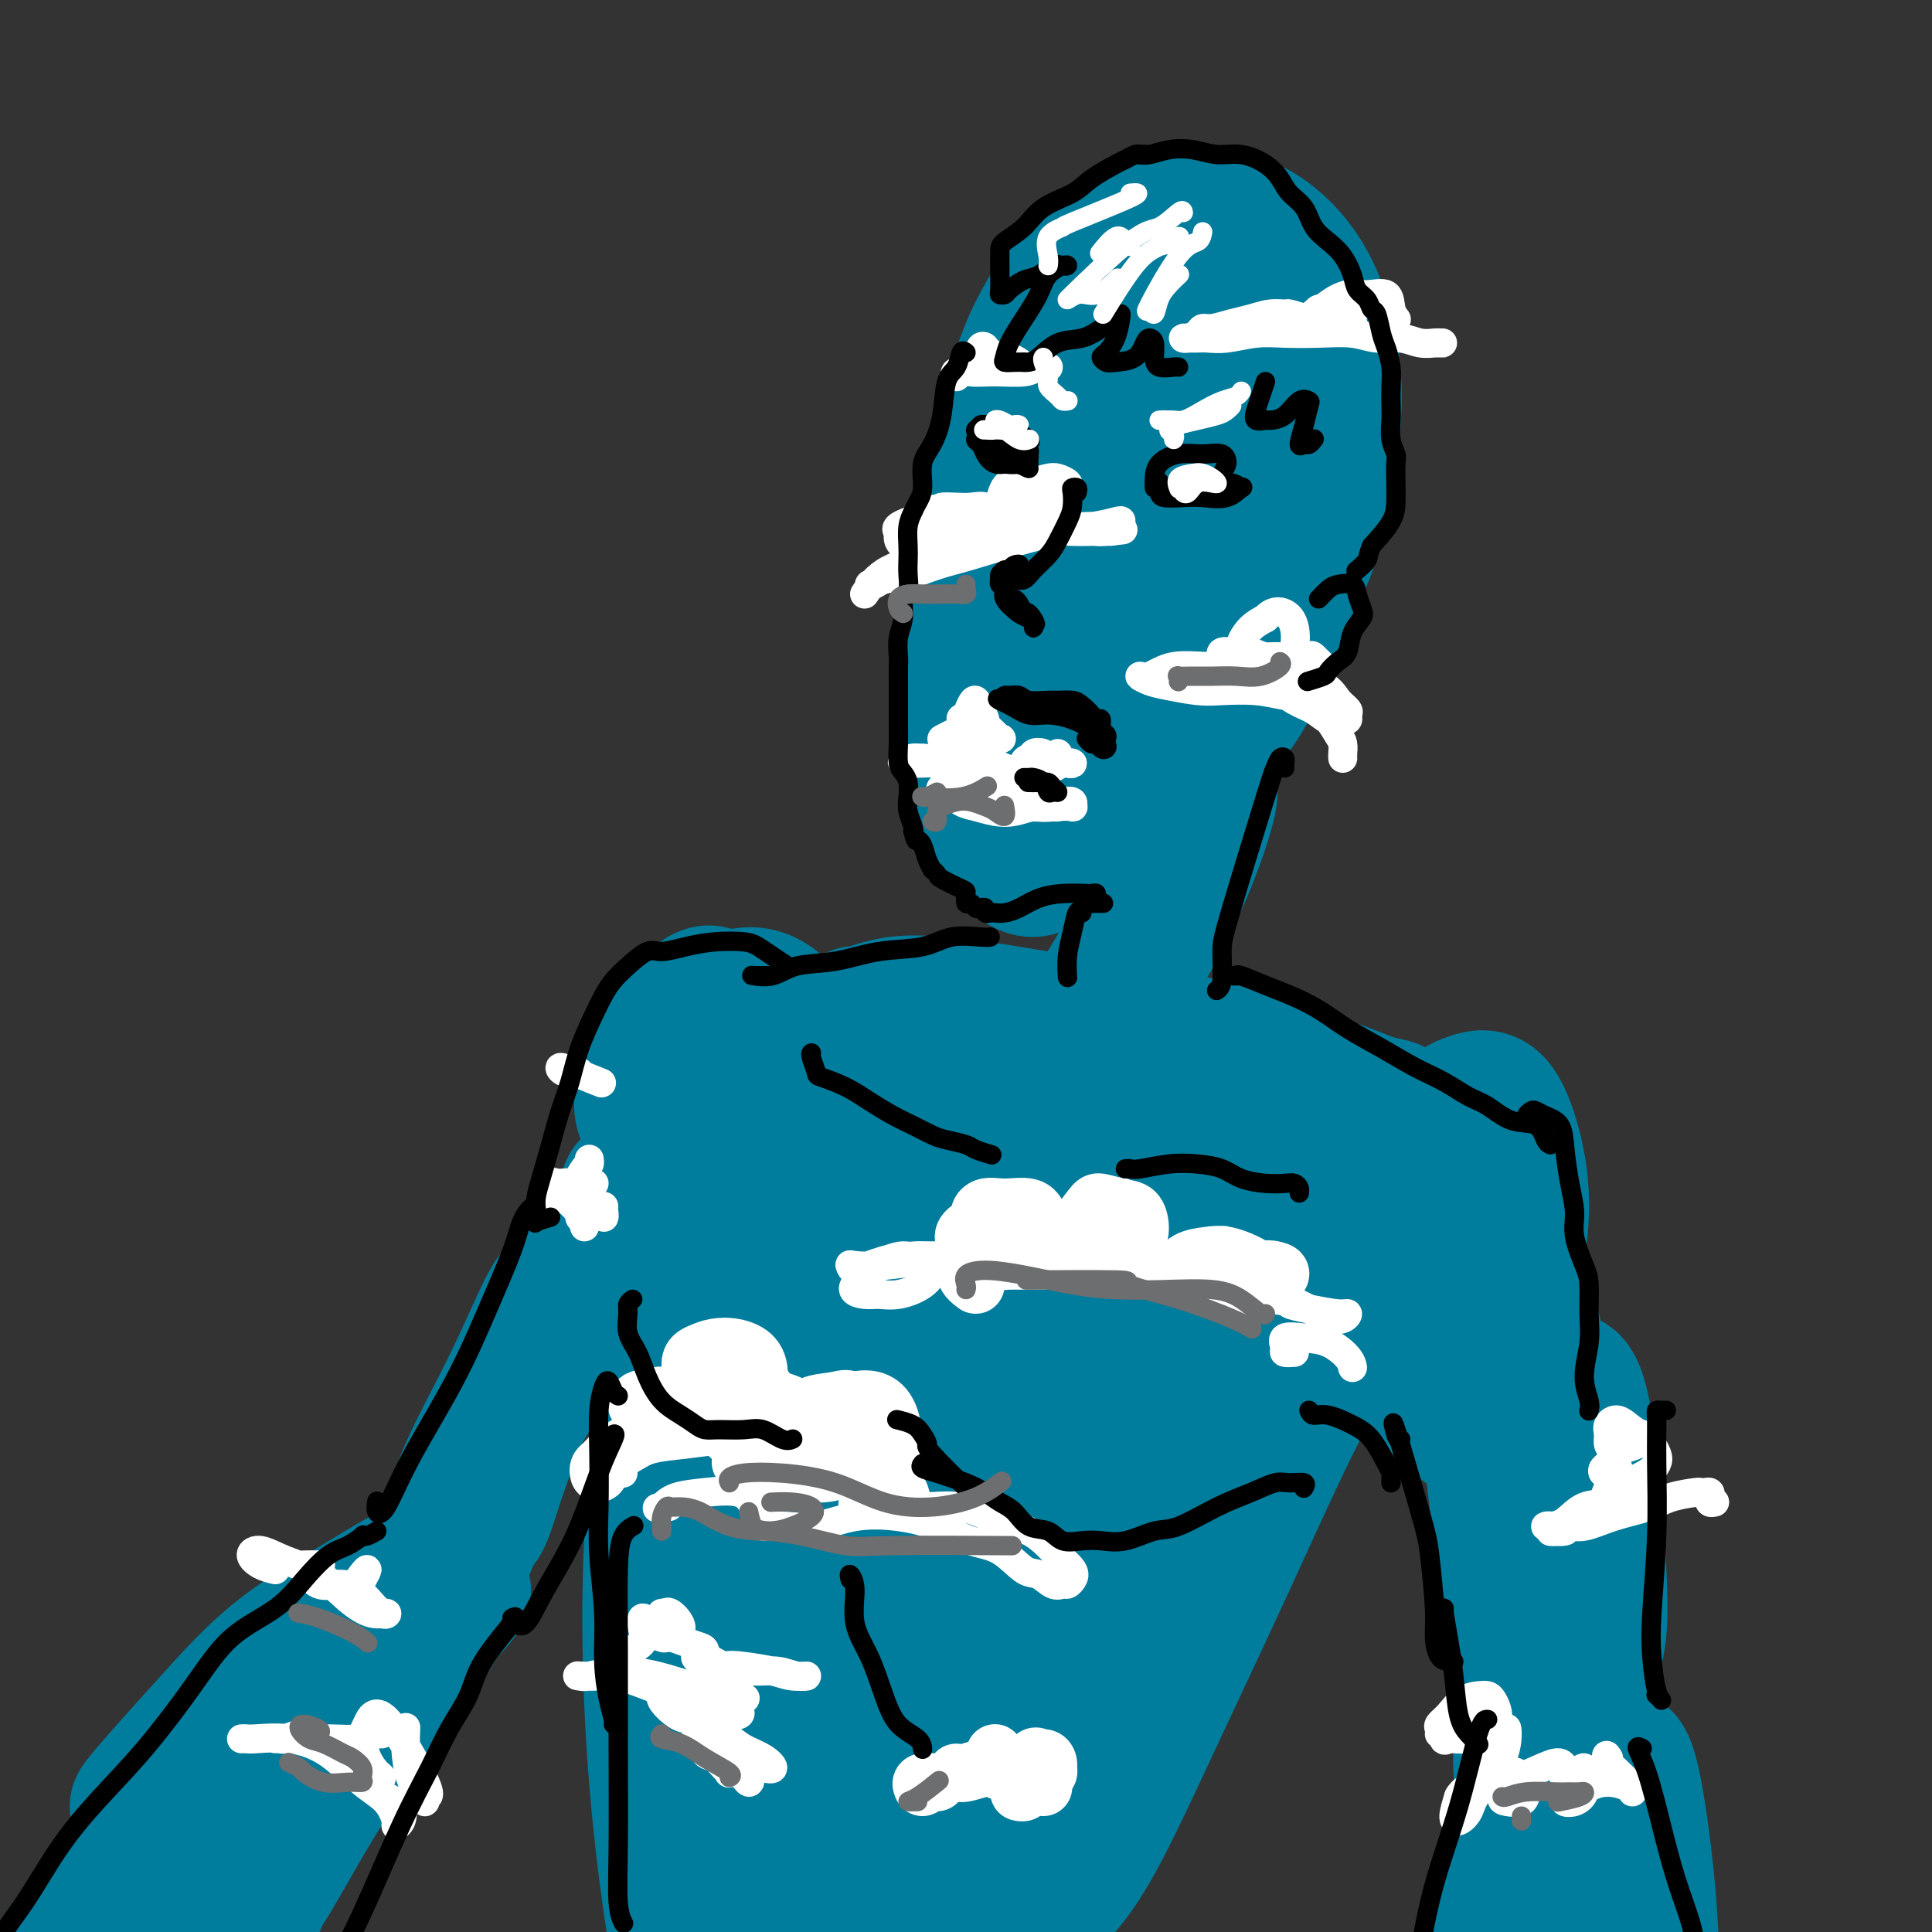 <svg viewBox='0 0 400 400' version='1.1' xmlns='http://www.w3.org/2000/svg' xmlns:xlink='http://www.w3.org/1999/xlink'><rect x="0" y="0" width="400" height="400" fill="#333333" stroke="none"/><g fill='none' stroke='#007C9C' stroke-width='28' stroke-linecap='round' stroke-linejoin='round'><path d='M213,121c-0.045,-1.970 -0.089,-3.940 0,-7c0.089,-3.060 0.312,-7.210 1,-11c0.688,-3.790 1.843,-7.220 3,-11c1.157,-3.780 2.318,-7.909 4,-12c1.682,-4.091 3.887,-8.144 6,-11c2.113,-2.856 4.135,-4.517 6,-5c1.865,-0.483 3.574,0.211 5,1c1.426,0.789 2.568,1.673 4,4c1.432,2.327 3.152,6.097 4,11c0.848,4.903 0.822,10.938 1,17c0.178,6.062 0.559,12.150 0,18c-0.559,5.850 -2.057,11.461 -4,16c-1.943,4.539 -4.329,8.007 -7,11c-2.671,2.993 -5.627,5.511 -8,7c-2.373,1.489 -4.163,1.947 -6,2c-1.837,0.053 -3.719,-0.300 -5,-2c-1.281,-1.700 -1.959,-4.746 -2,-9c-0.041,-4.254 0.556,-9.716 1,-15c0.444,-5.284 0.735,-10.392 2,-16c1.265,-5.608 3.503,-11.718 6,-18c2.497,-6.282 5.252,-12.735 8,-18c2.748,-5.265 5.489,-9.340 8,-12c2.511,-2.660 4.790,-3.903 7,-4c2.210,-0.097 4.349,0.953 6,3c1.651,2.047 2.814,5.092 4,10c1.186,4.908 2.396,11.678 3,19c0.604,7.322 0.601,15.197 0,22c-0.601,6.803 -1.800,12.535 -3,18c-1.200,5.465 -2.400,10.664 -5,15c-2.600,4.336 -6.600,7.810 -10,10c-3.400,2.190 -6.200,3.095 -9,4'/><path d='M233,158c-4.137,2.427 -4.981,1.494 -7,0c-2.019,-1.494 -5.215,-3.550 -7,-8c-1.785,-4.450 -2.159,-11.293 -2,-20c0.159,-8.707 0.850,-19.276 2,-29c1.150,-9.724 2.760,-18.601 5,-26c2.240,-7.399 5.108,-13.318 8,-18c2.892,-4.682 5.806,-8.127 9,-10c3.194,-1.873 6.669,-2.175 10,-2c3.331,0.175 6.517,0.827 10,3c3.483,2.173 7.262,5.865 10,11c2.738,5.135 4.433,11.711 5,18c0.567,6.289 0.005,12.289 -1,19c-1.005,6.711 -2.452,14.132 -5,20c-2.548,5.868 -6.196,10.184 -10,15c-3.804,4.816 -7.764,10.133 -12,14c-4.236,3.867 -8.748,6.284 -13,8c-4.252,1.716 -8.245,2.732 -12,3c-3.755,0.268 -7.271,-0.213 -10,-3c-2.729,-2.787 -4.670,-7.880 -6,-14c-1.330,-6.120 -2.047,-13.266 -1,-22c1.047,-8.734 3.860,-19.055 7,-28c3.140,-8.945 6.607,-16.513 10,-22c3.393,-5.487 6.712,-8.894 11,-12c4.288,-3.106 9.545,-5.910 14,-7c4.455,-1.090 8.108,-0.465 12,2c3.892,2.465 8.024,6.772 10,14c1.976,7.228 1.798,17.379 1,27c-0.798,9.621 -2.214,18.713 -4,27c-1.786,8.287 -3.942,15.770 -7,22c-3.058,6.230 -7.016,11.209 -11,15c-3.984,3.791 -7.992,6.396 -12,9'/><path d='M237,164c-5.633,4.662 -8.215,4.318 -11,4c-2.785,-0.318 -5.774,-0.610 -8,-4c-2.226,-3.390 -3.688,-9.880 -4,-18c-0.312,-8.120 0.526,-17.872 2,-28c1.474,-10.128 3.584,-20.634 6,-29c2.416,-8.366 5.137,-14.594 8,-19c2.863,-4.406 5.868,-6.992 9,-9c3.132,-2.008 6.392,-3.439 9,-4c2.608,-0.561 4.563,-0.253 6,3c1.437,3.253 2.355,9.449 2,16c-0.355,6.551 -1.982,13.456 -4,20c-2.018,6.544 -4.428,12.725 -7,18c-2.572,5.275 -5.308,9.642 -8,13c-2.692,3.358 -5.341,5.707 -8,7c-2.659,1.293 -5.329,1.530 -8,2c-2.671,0.470 -5.345,1.173 -7,-2c-1.655,-3.173 -2.292,-10.221 -1,-19c1.292,-8.779 4.511,-19.288 8,-29c3.489,-9.712 7.246,-18.625 10,-25c2.754,-6.375 4.504,-10.210 6,-12c1.496,-1.790 2.736,-1.534 4,-1c1.264,0.534 2.550,1.347 3,2c0.450,0.653 0.063,1.145 0,2c-0.063,0.855 0.197,2.073 0,3c-0.197,0.927 -0.851,1.564 -2,2c-1.149,0.436 -2.793,0.671 -4,1c-1.207,0.329 -1.975,0.751 -3,1c-1.025,0.249 -2.306,0.324 -3,0c-0.694,-0.324 -0.802,-1.049 -1,-2c-0.198,-0.951 -0.485,-2.129 -1,-3c-0.515,-0.871 -1.257,-1.436 -2,-2'/><path d='M228,52c-1.302,-0.926 -2.557,0.258 -4,2c-1.443,1.742 -3.073,4.043 -5,7c-1.927,2.957 -4.152,6.570 -6,11c-1.848,4.430 -3.320,9.676 -5,15c-1.680,5.324 -3.567,10.727 -5,16c-1.433,5.273 -2.412,10.418 -3,15c-0.588,4.582 -0.786,8.602 0,12c0.786,3.398 2.555,6.174 4,9c1.445,2.826 2.566,5.704 4,8c1.434,2.296 3.182,4.012 4,6c0.818,1.988 0.707,4.249 1,5c0.293,0.751 0.992,-0.007 1,0c0.008,0.007 -0.674,0.779 -1,0c-0.326,-0.779 -0.296,-3.109 -1,-6c-0.704,-2.891 -2.142,-6.345 -3,-10c-0.858,-3.655 -1.135,-7.513 -2,-11c-0.865,-3.487 -2.319,-6.605 -3,-9c-0.681,-2.395 -0.591,-4.068 -1,-4c-0.409,0.068 -1.317,1.877 -2,5c-0.683,3.123 -1.140,7.559 -1,14c0.140,6.441 0.877,14.885 2,21c1.123,6.115 2.631,9.901 4,13c1.369,3.099 2.599,5.512 4,7c1.401,1.488 2.973,2.050 4,2c1.027,-0.050 1.510,-0.713 3,-3c1.490,-2.287 3.988,-6.198 5,-8c1.012,-1.802 0.539,-1.496 1,-3c0.461,-1.504 1.856,-4.817 3,-7c1.144,-2.183 2.039,-3.235 3,-2c0.961,1.235 1.990,4.755 3,8c1.010,3.245 2.003,6.213 3,8c0.997,1.787 1.999,2.394 3,3'/><path d='M238,176c1.935,3.213 2.274,1.746 3,1c0.726,-0.746 1.840,-0.770 3,-1c1.160,-0.230 2.367,-0.664 3,-2c0.633,-1.336 0.691,-3.573 1,-5c0.309,-1.427 0.869,-2.044 1,-2c0.131,0.044 -0.166,0.748 -1,2c-0.834,1.252 -2.204,3.051 -3,5c-0.796,1.949 -1.016,4.049 -2,6c-0.984,1.951 -2.730,3.754 -3,4c-0.270,0.246 0.937,-1.065 2,-3c1.063,-1.935 1.984,-4.492 3,-8c1.016,-3.508 2.129,-7.965 3,-10c0.871,-2.035 1.499,-1.649 2,-1c0.501,0.649 0.873,1.561 0,5c-0.873,3.439 -2.992,9.406 -5,14c-2.008,4.594 -3.905,7.814 -5,10c-1.095,2.186 -1.387,3.336 -2,4c-0.613,0.664 -1.548,0.840 -2,1c-0.452,0.160 -0.422,0.303 0,-1c0.422,-1.303 1.236,-4.051 2,-7c0.764,-2.949 1.478,-6.097 2,-8c0.522,-1.903 0.853,-2.559 0,0c-0.853,2.559 -2.889,8.332 -5,13c-2.111,4.668 -4.295,8.229 -6,11c-1.705,2.771 -2.930,4.752 -5,6c-2.070,1.248 -4.986,1.763 -7,2c-2.014,0.237 -3.128,0.198 -5,0c-1.872,-0.198 -4.504,-0.553 -7,-1c-2.496,-0.447 -4.856,-0.985 -7,-1c-2.144,-0.015 -4.072,0.492 -6,1'/><path d='M192,211c-6.128,0.139 -5.447,-0.013 -6,0c-0.553,0.013 -2.339,0.193 -4,0c-1.661,-0.193 -3.197,-0.757 -4,-1c-0.803,-0.243 -0.874,-0.165 -1,0c-0.126,0.165 -0.308,0.418 1,0c1.308,-0.418 4.107,-1.506 7,-2c2.893,-0.494 5.881,-0.394 10,0c4.119,0.394 9.369,1.081 15,2c5.631,0.919 11.643,2.071 18,3c6.357,0.929 13.058,1.635 19,3c5.942,1.365 11.123,3.387 16,5c4.877,1.613 9.449,2.816 13,4c3.551,1.184 6.081,2.349 8,3c1.919,0.651 3.227,0.786 4,1c0.773,0.214 1.010,0.505 1,1c-0.010,0.495 -0.266,1.195 -1,1c-0.734,-0.195 -1.945,-1.284 -4,-2c-2.055,-0.716 -4.953,-1.060 -8,-2c-3.047,-0.940 -6.242,-2.476 -11,-3c-4.758,-0.524 -11.078,-0.036 -17,0c-5.922,0.036 -11.445,-0.379 -18,0c-6.555,0.379 -14.142,1.551 -21,2c-6.858,0.449 -12.988,0.174 -19,0c-6.012,-0.174 -11.906,-0.248 -17,0c-5.094,0.248 -9.389,0.818 -13,1c-3.611,0.182 -6.538,-0.025 -8,0c-1.462,0.025 -1.458,0.283 -1,0c0.458,-0.283 1.370,-1.107 4,-2c2.630,-0.893 6.977,-1.856 12,-3c5.023,-1.144 10.721,-2.470 17,-3c6.279,-0.530 13.140,-0.265 20,0'/><path d='M204,219c6.954,0.323 14.337,1.129 21,2c6.663,0.871 12.604,1.805 19,3c6.396,1.195 13.245,2.649 19,4c5.755,1.351 10.415,2.598 14,4c3.585,1.402 6.095,2.957 8,4c1.905,1.043 3.206,1.573 4,2c0.794,0.427 1.082,0.750 1,1c-0.082,0.250 -0.533,0.428 -1,0c-0.467,-0.428 -0.950,-1.462 -2,-2c-1.050,-0.538 -2.667,-0.581 -5,-1c-2.333,-0.419 -5.382,-1.214 -9,-2c-3.618,-0.786 -7.806,-1.562 -12,-2c-4.194,-0.438 -8.394,-0.537 -13,-1c-4.606,-0.463 -9.619,-1.292 -15,-2c-5.381,-0.708 -11.132,-1.297 -16,-2c-4.868,-0.703 -8.855,-1.519 -13,-2c-4.145,-0.481 -8.449,-0.628 -12,-1c-3.551,-0.372 -6.349,-0.970 -9,-2c-2.651,-1.030 -5.154,-2.492 -7,-3c-1.846,-0.508 -3.036,-0.063 -4,0c-0.964,0.063 -1.702,-0.256 -2,0c-0.298,0.256 -0.157,1.088 0,2c0.157,0.912 0.330,1.905 0,4c-0.330,2.095 -1.163,5.292 -2,10c-0.837,4.708 -1.677,10.928 -3,19c-1.323,8.072 -3.127,17.996 -5,27c-1.873,9.004 -3.814,17.090 -5,23c-1.186,5.910 -1.617,9.646 -2,12c-0.383,2.354 -0.719,3.326 -1,4c-0.281,0.674 -0.509,1.050 0,0c0.509,-1.050 1.754,-3.525 3,-6'/><path d='M155,314c1.059,-3.463 2.208,-9.119 3,-15c0.792,-5.881 1.229,-11.985 2,-18c0.771,-6.015 1.876,-11.941 3,-18c1.124,-6.059 2.266,-12.251 3,-17c0.734,-4.749 1.060,-8.057 1,-11c-0.060,-2.943 -0.507,-5.523 -1,-7c-0.493,-1.477 -1.032,-1.850 -2,-2c-0.968,-0.150 -2.365,-0.076 -4,1c-1.635,1.076 -3.507,3.155 -6,7c-2.493,3.845 -5.607,9.457 -8,17c-2.393,7.543 -4.066,17.017 -6,28c-1.934,10.983 -4.131,23.475 -5,39c-0.869,15.525 -0.410,34.085 1,51c1.410,16.915 3.772,32.187 6,44c2.228,11.813 4.322,20.168 6,25c1.678,4.832 2.941,6.140 4,7c1.059,0.860 1.915,1.270 3,1c1.085,-0.270 2.401,-1.221 3,-3c0.599,-1.779 0.483,-4.387 0,-8c-0.483,-3.613 -1.332,-8.231 -2,-14c-0.668,-5.769 -1.155,-12.688 -2,-23c-0.845,-10.312 -2.048,-24.017 -2,-37c0.048,-12.983 1.346,-25.245 3,-37c1.654,-11.755 3.662,-23.002 6,-34c2.338,-10.998 5.004,-21.747 7,-30c1.996,-8.253 3.322,-14.011 4,-19c0.678,-4.989 0.706,-9.210 1,-12c0.294,-2.790 0.852,-4.150 1,-5c0.148,-0.850 -0.114,-1.190 -1,0c-0.886,1.190 -2.396,3.912 -4,10c-1.604,6.088 -3.302,15.544 -5,25'/><path d='M164,259c-2.858,11.573 -5.004,23.004 -7,38c-1.996,14.996 -3.844,33.555 -5,51c-1.156,17.445 -1.622,33.776 -1,47c0.622,13.224 2.332,23.341 3,29c0.668,5.659 0.296,6.860 1,7c0.704,0.140 2.486,-0.782 4,-3c1.514,-2.218 2.759,-5.732 4,-12c1.241,-6.268 2.476,-15.290 4,-27c1.524,-11.710 3.336,-26.109 6,-41c2.664,-14.891 6.178,-30.273 10,-45c3.822,-14.727 7.951,-28.800 11,-40c3.049,-11.200 5.018,-19.526 6,-25c0.982,-5.474 0.979,-8.097 1,-10c0.021,-1.903 0.068,-3.086 -1,-3c-1.068,0.086 -3.251,1.441 -5,4c-1.749,2.559 -3.065,6.322 -5,12c-1.935,5.678 -4.490,13.273 -7,24c-2.510,10.727 -4.976,24.587 -7,40c-2.024,15.413 -3.607,32.378 -5,48c-1.393,15.622 -2.597,29.900 -3,40c-0.403,10.100 -0.007,16.020 0,19c0.007,2.980 -0.376,3.018 0,2c0.376,-1.018 1.513,-3.094 3,-8c1.487,-4.906 3.326,-12.644 5,-22c1.674,-9.356 3.184,-20.331 7,-35c3.816,-14.669 9.937,-33.031 16,-49c6.063,-15.969 12.067,-29.544 18,-41c5.933,-11.456 11.797,-20.792 15,-26c3.203,-5.208 3.747,-6.287 4,-7c0.253,-0.713 0.215,-1.061 -1,0c-1.215,1.061 -3.608,3.530 -6,6'/><path d='M229,232c-3.183,3.871 -7.641,10.549 -12,19c-4.359,8.451 -8.619,18.676 -13,31c-4.381,12.324 -8.882,26.748 -12,43c-3.118,16.252 -4.851,34.334 -6,48c-1.149,13.666 -1.714,22.918 -2,28c-0.286,5.082 -0.295,5.994 0,6c0.295,0.006 0.893,-0.895 2,-3c1.107,-2.105 2.723,-5.413 4,-11c1.277,-5.587 2.214,-13.454 5,-24c2.786,-10.546 7.420,-23.772 12,-37c4.580,-13.228 9.106,-26.459 15,-38c5.894,-11.541 13.154,-21.393 18,-28c4.846,-6.607 7.276,-9.968 10,-13c2.724,-3.032 5.741,-5.736 7,-7c1.259,-1.264 0.760,-1.088 -1,1c-1.760,2.088 -4.779,6.088 -8,11c-3.221,4.912 -6.643,10.737 -11,19c-4.357,8.263 -9.650,18.965 -14,31c-4.350,12.035 -7.756,25.404 -11,39c-3.244,13.596 -6.327,27.418 -8,38c-1.673,10.582 -1.937,17.925 -2,22c-0.063,4.075 0.074,4.883 1,4c0.926,-0.883 2.642,-3.455 5,-9c2.358,-5.545 5.360,-14.062 9,-24c3.640,-9.938 7.920,-21.296 13,-33c5.080,-11.704 10.962,-23.755 17,-35c6.038,-11.245 12.234,-21.684 18,-30c5.766,-8.316 11.102,-14.507 15,-19c3.898,-4.493 6.357,-7.287 8,-9c1.643,-1.713 2.469,-2.347 2,-1c-0.469,1.347 -2.235,4.673 -4,8'/><path d='M286,259c-1.616,3.783 -4.657,9.740 -8,16c-3.343,6.260 -6.989,12.821 -11,21c-4.011,8.179 -8.388,17.975 -13,28c-4.612,10.025 -9.458,20.280 -14,30c-4.542,9.720 -8.779,18.905 -12,25c-3.221,6.095 -5.428,9.102 -7,11c-1.572,1.898 -2.511,2.689 -2,1c0.511,-1.689 2.471,-5.856 5,-12c2.529,-6.144 5.627,-14.264 9,-23c3.373,-8.736 7.020,-18.090 11,-27c3.980,-8.910 8.293,-17.378 13,-26c4.707,-8.622 9.807,-17.398 14,-24c4.193,-6.602 7.478,-11.031 11,-15c3.522,-3.969 7.282,-7.479 10,-10c2.718,-2.521 4.393,-4.053 6,-4c1.607,0.053 3.147,1.692 3,4c-0.147,2.308 -1.982,5.286 -5,9c-3.018,3.714 -7.219,8.164 -12,13c-4.781,4.836 -10.141,10.057 -15,15c-4.859,4.943 -9.215,9.608 -13,13c-3.785,3.392 -6.997,5.512 -9,6c-2.003,0.488 -2.797,-0.654 -2,-3c0.797,-2.346 3.186,-5.895 6,-10c2.814,-4.105 6.053,-8.766 9,-13c2.947,-4.234 5.601,-8.040 8,-11c2.399,-2.960 4.543,-5.072 6,-7c1.457,-1.928 2.227,-3.671 3,-5c0.773,-1.329 1.547,-2.243 2,-3c0.453,-0.757 0.583,-1.358 1,-2c0.417,-0.642 1.119,-1.326 2,-2c0.881,-0.674 1.940,-1.337 3,-2'/><path d='M285,252c5.902,-7.370 3.656,-3.296 3,-2c-0.656,1.296 0.278,-0.188 1,0c0.722,0.188 1.234,2.047 2,4c0.766,1.953 1.788,3.999 3,7c1.212,3.001 2.613,6.956 4,10c1.387,3.044 2.758,5.177 4,8c1.242,2.823 2.353,6.336 3,9c0.647,2.664 0.829,4.478 1,6c0.171,1.522 0.332,2.752 0,3c-0.332,0.248 -1.156,-0.486 -2,-1c-0.844,-0.514 -1.706,-0.808 -3,-3c-1.294,-2.192 -3.018,-6.282 -4,-10c-0.982,-3.718 -1.223,-7.065 -2,-12c-0.777,-4.935 -2.091,-11.457 -2,-17c0.091,-5.543 1.589,-10.106 3,-14c1.411,-3.894 2.737,-7.120 4,-9c1.263,-1.880 2.464,-2.415 4,-3c1.536,-0.585 3.406,-1.220 5,0c1.594,1.220 2.913,4.294 4,8c1.087,3.706 1.944,8.044 2,13c0.056,4.956 -0.687,10.530 -2,15c-1.313,4.470 -3.196,7.835 -5,11c-1.804,3.165 -3.528,6.129 -6,8c-2.472,1.871 -5.692,2.647 -8,3c-2.308,0.353 -3.704,0.282 -5,-1c-1.296,-1.282 -2.492,-3.775 -3,-7c-0.508,-3.225 -0.327,-7.182 0,-12c0.327,-4.818 0.799,-10.498 2,-15c1.201,-4.502 3.131,-7.828 5,-10c1.869,-2.172 3.677,-3.192 6,-3c2.323,0.192 5.162,1.596 8,3'/><path d='M307,241c2.506,2.517 4.770,7.308 6,13c1.230,5.692 1.427,12.284 1,17c-0.427,4.716 -1.477,7.556 -3,10c-1.523,2.444 -3.520,4.494 -5,6c-1.480,1.506 -2.444,2.470 -4,3c-1.556,0.530 -3.703,0.627 -5,0c-1.297,-0.627 -1.745,-1.978 -2,-5c-0.255,-3.022 -0.317,-7.715 0,-12c0.317,-4.285 1.012,-8.161 2,-10c0.988,-1.839 2.271,-1.642 3,-1c0.729,0.642 0.906,1.727 2,4c1.094,2.273 3.104,5.733 4,10c0.896,4.267 0.678,9.342 1,13c0.322,3.658 1.185,5.899 2,9c0.815,3.101 1.581,7.062 2,10c0.419,2.938 0.491,4.854 1,6c0.509,1.146 1.455,1.523 2,2c0.545,0.477 0.689,1.054 0,0c-0.689,-1.054 -2.212,-3.738 -3,-7c-0.788,-3.262 -0.842,-7.101 -1,-12c-0.158,-4.899 -0.421,-10.857 -1,-16c-0.579,-5.143 -1.473,-9.471 -2,-13c-0.527,-3.529 -0.688,-6.259 -1,-8c-0.312,-1.741 -0.774,-2.493 -1,-3c-0.226,-0.507 -0.215,-0.771 0,-1c0.215,-0.229 0.634,-0.424 1,0c0.366,0.424 0.678,1.467 1,2c0.322,0.533 0.653,0.555 1,2c0.347,1.445 0.709,4.312 1,8c0.291,3.688 0.512,8.197 1,12c0.488,3.803 1.244,6.902 2,10'/><path d='M312,290c1.579,6.710 2.028,6.986 3,8c0.972,1.014 2.467,2.766 3,3c0.533,0.234 0.103,-1.048 0,-3c-0.103,-1.952 0.120,-4.572 0,-7c-0.120,-2.428 -0.583,-4.663 -1,-8c-0.417,-3.337 -0.789,-7.774 -2,-11c-1.211,-3.226 -3.263,-5.239 -4,-7c-0.737,-1.761 -0.161,-3.271 0,-4c0.161,-0.729 -0.094,-0.679 1,1c1.094,1.679 3.537,4.986 5,11c1.463,6.014 1.947,14.735 3,23c1.053,8.265 2.674,16.074 4,22c1.326,5.926 2.357,9.971 3,13c0.643,3.029 0.898,5.044 1,7c0.102,1.956 0.052,3.854 0,5c-0.052,1.146 -0.107,1.539 0,2c0.107,0.461 0.377,0.988 1,0c0.623,-0.988 1.601,-3.493 2,-7c0.399,-3.507 0.219,-8.016 0,-13c-0.219,-4.984 -0.476,-10.445 -1,-16c-0.524,-5.555 -1.315,-11.206 -2,-15c-0.685,-3.794 -1.263,-5.732 -2,-7c-0.737,-1.268 -1.634,-1.866 -2,0c-0.366,1.866 -0.199,6.198 0,11c0.199,4.802 0.432,10.075 1,15c0.568,4.925 1.470,9.502 2,13c0.530,3.498 0.689,5.917 1,8c0.311,2.083 0.776,3.830 1,5c0.224,1.170 0.207,1.763 0,2c-0.207,0.237 -0.603,0.119 -1,0'/><path d='M328,341c-0.318,7.712 -2.113,-0.007 -4,-6c-1.887,-5.993 -3.867,-10.258 -6,-17c-2.133,-6.742 -4.419,-15.959 -6,-23c-1.581,-7.041 -2.456,-11.906 -3,-15c-0.544,-3.094 -0.755,-4.416 -1,-5c-0.245,-0.584 -0.522,-0.430 0,2c0.522,2.430 1.842,7.135 3,14c1.158,6.865 2.152,15.889 3,24c0.848,8.111 1.549,15.307 2,21c0.451,5.693 0.652,9.882 1,13c0.348,3.118 0.844,5.166 1,7c0.156,1.834 -0.028,3.454 0,3c0.028,-0.454 0.268,-2.981 0,-7c-0.268,-4.019 -1.043,-9.529 -2,-16c-0.957,-6.471 -2.094,-13.903 -3,-20c-0.906,-6.097 -1.579,-10.859 -2,-14c-0.421,-3.141 -0.590,-4.660 -1,-5c-0.410,-0.340 -1.059,0.499 -1,4c0.059,3.501 0.828,9.662 2,17c1.172,7.338 2.749,15.851 4,23c1.251,7.149 2.178,12.933 3,17c0.822,4.067 1.541,6.418 2,8c0.459,1.582 0.659,2.397 1,3c0.341,0.603 0.825,0.996 1,0c0.175,-0.996 0.042,-3.382 0,-5c-0.042,-1.618 0.008,-2.470 0,-3c-0.008,-0.530 -0.074,-0.740 0,-1c0.074,-0.260 0.289,-0.570 0,0c-0.289,0.570 -1.083,2.020 -2,4c-0.917,1.980 -1.959,4.490 -3,7'/><path d='M317,371c-1.246,3.200 -1.861,6.200 -3,10c-1.139,3.800 -2.803,8.399 -4,14c-1.197,5.601 -1.929,12.203 -2,17c-0.071,4.797 0.518,7.790 1,10c0.482,2.210 0.857,3.638 2,4c1.143,0.362 3.053,-0.342 4,-2c0.947,-1.658 0.932,-4.268 1,-8c0.068,-3.732 0.221,-8.585 0,-14c-0.221,-5.415 -0.815,-11.394 -1,-17c-0.185,-5.606 0.038,-10.841 0,-15c-0.038,-4.159 -0.336,-7.242 0,-9c0.336,-1.758 1.306,-2.189 2,-2c0.694,0.189 1.112,1.000 2,5c0.888,4.000 2.245,11.190 3,17c0.755,5.810 0.909,10.240 2,14c1.091,3.760 3.120,6.849 4,9c0.880,2.151 0.613,3.365 1,4c0.387,0.635 1.430,0.690 2,0c0.570,-0.690 0.669,-2.127 1,-5c0.331,-2.873 0.894,-7.183 1,-13c0.106,-5.817 -0.245,-13.142 0,-18c0.245,-4.858 1.085,-7.248 2,-8c0.915,-0.752 1.906,0.134 3,5c1.094,4.866 2.292,13.713 3,21c0.708,7.287 0.924,13.016 1,18c0.076,4.984 0.010,9.223 0,12c-0.010,2.777 0.036,4.092 0,5c-0.036,0.908 -0.154,1.408 0,1c0.154,-0.408 0.580,-1.725 0,-6c-0.580,-4.275 -2.166,-11.507 -3,-17c-0.834,-5.493 -0.917,-9.246 -1,-13'/><path d='M338,390c-0.740,-5.322 -0.590,-1.128 0,5c0.590,6.128 1.620,14.188 2,19c0.380,4.812 0.108,6.375 0,7c-0.108,0.625 -0.054,0.313 0,0'/><path d='M134,228c-1.130,-1.647 -2.260,-3.294 -1,-6c1.260,-2.706 4.909,-6.470 8,-9c3.091,-2.530 5.625,-3.826 8,-5c2.375,-1.174 4.592,-2.225 7,-2c2.408,0.225 5.008,1.726 6,4c0.992,2.274 0.377,5.320 -1,8c-1.377,2.680 -3.515,4.995 -6,7c-2.485,2.005 -5.316,3.699 -8,5c-2.684,1.301 -5.221,2.210 -7,3c-1.779,0.790 -2.801,1.463 -4,1c-1.199,-0.463 -2.576,-2.061 -3,-4c-0.424,-1.939 0.104,-4.220 1,-7c0.896,-2.780 2.159,-6.058 4,-9c1.841,-2.942 4.260,-5.549 6,-7c1.740,-1.451 2.800,-1.747 4,-1c1.200,0.747 2.538,2.537 3,5c0.462,2.463 0.046,5.599 0,8c-0.046,2.401 0.276,4.066 0,6c-0.276,1.934 -1.151,4.136 -2,6c-0.849,1.864 -1.671,3.390 -2,4c-0.329,0.610 -0.164,0.305 0,0'/><path d='M131,247c-0.290,-1.030 -0.579,-2.060 -1,-1c-0.421,1.060 -0.973,4.210 -2,8c-1.027,3.790 -2.531,8.220 -4,12c-1.469,3.780 -2.905,6.909 -5,10c-2.095,3.091 -4.848,6.145 -7,9c-2.152,2.855 -3.702,5.513 -5,7c-1.298,1.487 -2.344,1.805 -3,2c-0.656,0.195 -0.922,0.268 0,-2c0.922,-2.268 3.032,-6.876 6,-12c2.968,-5.124 6.794,-10.764 10,-16c3.206,-5.236 5.790,-10.070 8,-13c2.210,-2.930 4.044,-3.958 5,-5c0.956,-1.042 1.032,-2.099 0,0c-1.032,2.099 -3.173,7.353 -6,13c-2.827,5.647 -6.339,11.685 -10,18c-3.661,6.315 -7.470,12.907 -11,19c-3.530,6.093 -6.782,11.688 -9,15c-2.218,3.312 -3.401,4.340 -4,5c-0.599,0.660 -0.613,0.953 0,-1c0.613,-1.953 1.852,-6.152 4,-11c2.148,-4.848 5.203,-10.346 8,-16c2.797,-5.654 5.336,-11.464 7,-15c1.664,-3.536 2.454,-4.799 3,-5c0.546,-0.201 0.849,0.660 0,4c-0.849,3.340 -2.848,9.160 -5,15c-2.152,5.840 -4.456,11.702 -6,16c-1.544,4.298 -2.328,7.033 -3,9c-0.672,1.967 -1.232,3.166 -2,4c-0.768,0.834 -1.745,1.301 -2,2c-0.255,0.699 0.213,1.628 0,2c-0.213,0.372 -1.106,0.186 -2,0'/><path d='M95,320c-1.120,1.230 -0.919,0.305 -1,0c-0.081,-0.305 -0.443,0.011 -1,0c-0.557,-0.011 -1.310,-0.350 -2,0c-0.690,0.350 -1.317,1.389 -3,3c-1.683,1.611 -4.421,3.795 -7,6c-2.579,2.205 -4.997,4.430 -8,7c-3.003,2.570 -6.590,5.484 -10,9c-3.410,3.516 -6.643,7.635 -10,11c-3.357,3.365 -6.837,5.975 -10,8c-3.163,2.025 -6.008,3.466 -8,5c-1.992,1.534 -3.130,3.162 -4,4c-0.870,0.838 -1.472,0.885 -2,1c-0.528,0.115 -0.981,0.297 0,-1c0.981,-1.297 3.396,-4.073 6,-7c2.604,-2.927 5.399,-6.004 9,-10c3.601,-3.996 8.009,-8.912 13,-13c4.991,-4.088 10.564,-7.348 15,-10c4.436,-2.652 7.735,-4.694 10,-6c2.265,-1.306 3.494,-1.874 4,-2c0.506,-0.126 0.287,0.189 -1,2c-1.287,1.811 -3.642,5.116 -6,9c-2.358,3.884 -4.717,8.347 -8,13c-3.283,4.653 -7.488,9.496 -11,15c-3.512,5.504 -6.331,11.669 -9,17c-2.669,5.331 -5.190,9.829 -7,13c-1.810,3.171 -2.911,5.014 -3,6c-0.089,0.986 0.832,1.115 2,-1c1.168,-2.115 2.581,-6.474 5,-11c2.419,-4.526 5.844,-9.219 9,-14c3.156,-4.781 6.045,-9.652 9,-14c2.955,-4.348 5.978,-8.174 9,-12'/><path d='M75,348c6.670,-9.678 6.346,-7.874 7,-8c0.654,-0.126 2.287,-2.182 3,-3c0.713,-0.818 0.508,-0.397 0,1c-0.508,1.397 -1.318,3.768 -3,7c-1.682,3.232 -4.236,7.323 -7,12c-2.764,4.677 -5.738,9.941 -9,15c-3.262,5.059 -6.812,9.914 -9,14c-2.188,4.086 -3.013,7.403 -4,9c-0.987,1.597 -2.135,1.475 -2,1c0.135,-0.475 1.552,-1.302 4,-5c2.448,-3.698 5.926,-10.267 10,-17c4.074,-6.733 8.745,-13.628 13,-20c4.255,-6.372 8.094,-12.220 11,-16c2.906,-3.780 4.880,-5.493 6,-7c1.120,-1.507 1.387,-2.807 0,-1c-1.387,1.807 -4.429,6.723 -8,12c-3.571,5.277 -7.673,10.915 -12,17c-4.327,6.085 -8.880,12.617 -13,19c-4.120,6.383 -7.806,12.619 -11,17c-3.194,4.381 -5.896,6.908 -8,9c-2.104,2.092 -3.611,3.749 -5,4c-1.389,0.251 -2.661,-0.904 -3,-4c-0.339,-3.096 0.255,-8.133 2,-14c1.745,-5.867 4.640,-12.565 7,-18c2.360,-5.435 4.186,-9.609 6,-13c1.814,-3.391 3.615,-6.000 5,-8c1.385,-2.000 2.355,-3.389 3,-4c0.645,-0.611 0.967,-0.442 -1,2c-1.967,2.442 -6.222,7.157 -11,13c-4.778,5.843 -10.079,12.812 -15,19c-4.921,6.188 -9.460,11.594 -14,17'/><path d='M17,398c-8.592,11.379 -9.570,14.325 -11,17c-1.430,2.675 -3.310,5.078 -4,6c-0.690,0.922 -0.190,0.364 2,-3c2.190,-3.364 6.070,-9.533 11,-17c4.930,-7.467 10.908,-16.232 16,-24c5.092,-7.768 9.297,-14.537 13,-19c3.703,-4.463 6.905,-6.618 9,-8c2.095,-1.382 3.083,-1.992 3,-1c-0.083,0.992 -1.239,3.585 -3,6c-1.761,2.415 -4.128,4.650 -5,6c-0.872,1.350 -0.249,1.814 0,2c0.249,0.186 0.125,0.093 0,0'/></g>
<g fill='none' stroke='#FFFFFF' stroke-width='6' stroke-linecap='round' stroke-linejoin='round'><path d='M179,123c1.184,-1.791 2.369,-3.583 5,-5c2.631,-1.417 6.710,-2.461 8,-3c1.290,-0.539 -0.208,-0.574 2,-1c2.208,-0.426 8.122,-1.242 12,-2c3.878,-0.758 5.720,-1.458 8,-2c2.280,-0.542 5.000,-0.926 7,-1c2.000,-0.074 3.282,0.162 5,0c1.718,-0.162 3.873,-0.720 5,-1c1.127,-0.280 1.226,-0.280 1,0c-0.226,0.280 -0.779,0.841 -2,1c-1.221,0.159 -3.112,-0.085 -5,0c-1.888,0.085 -3.774,0.499 -6,1c-2.226,0.501 -4.792,1.090 -8,2c-3.208,0.910 -7.058,2.142 -10,3c-2.942,0.858 -4.976,1.341 -7,2c-2.024,0.659 -4.040,1.495 -6,2c-1.960,0.505 -3.865,0.678 -5,1c-1.135,0.322 -1.498,0.793 -2,1c-0.502,0.207 -1.141,0.151 -1,0c0.141,-0.151 1.064,-0.397 2,-1c0.936,-0.603 1.885,-1.562 3,-2c1.115,-0.438 2.394,-0.356 4,-1c1.606,-0.644 3.537,-2.015 6,-3c2.463,-0.985 5.457,-1.584 8,-2c2.543,-0.416 4.634,-0.647 7,-1c2.366,-0.353 5.005,-0.827 7,-1c1.995,-0.173 3.345,-0.047 5,0c1.655,0.047 3.616,0.013 5,0c1.384,-0.013 2.192,-0.007 3,0'/><path d='M230,110c5.286,-0.619 1.002,-0.166 -1,0c-2.002,0.166 -1.722,0.046 -2,0c-0.278,-0.046 -1.113,-0.016 -2,0c-0.887,0.016 -1.826,0.018 -3,0c-1.174,-0.018 -2.585,-0.057 -4,0c-1.415,0.057 -2.836,0.211 -4,0c-1.164,-0.211 -2.073,-0.787 -3,-1c-0.927,-0.213 -1.871,-0.065 -3,0c-1.129,0.065 -2.441,0.045 -3,0c-0.559,-0.045 -0.365,-0.117 0,0c0.365,0.117 0.900,0.423 2,0c1.100,-0.423 2.764,-1.575 4,-2c1.236,-0.425 2.043,-0.124 3,0c0.957,0.124 2.065,0.071 3,0c0.935,-0.071 1.698,-0.161 2,0c0.302,0.161 0.144,0.573 0,1c-0.144,0.427 -0.273,0.870 -1,1c-0.727,0.130 -2.053,-0.052 -3,0c-0.947,0.052 -1.517,0.337 -2,0c-0.483,-0.337 -0.880,-1.295 -1,-2c-0.120,-0.705 0.036,-1.156 0,-2c-0.036,-0.844 -0.265,-2.079 0,-3c0.265,-0.921 1.024,-1.526 2,-2c0.976,-0.474 2.169,-0.818 3,-1c0.831,-0.182 1.301,-0.203 2,0c0.699,0.203 1.628,0.629 2,1c0.372,0.371 0.186,0.685 0,1'/><path d='M221,101c1.089,0.193 -0.688,1.176 -2,2c-1.312,0.824 -2.160,1.489 -3,2c-0.840,0.511 -1.673,0.869 -3,1c-1.327,0.131 -3.148,0.035 -4,0c-0.852,-0.035 -0.733,-0.010 -1,0c-0.267,0.010 -0.919,0.005 -1,-1c-0.081,-1.005 0.408,-3.009 1,-4c0.592,-0.991 1.288,-0.967 2,-1c0.712,-0.033 1.441,-0.121 2,0c0.559,0.121 0.949,0.453 1,1c0.051,0.547 -0.239,1.309 -1,2c-0.761,0.691 -1.995,1.311 -3,2c-1.005,0.689 -1.782,1.446 -3,2c-1.218,0.554 -2.879,0.905 -4,1c-1.121,0.095 -1.703,-0.066 -3,0c-1.297,0.066 -3.310,0.358 -4,0c-0.690,-0.358 -0.059,-1.365 0,-2c0.059,-0.635 -0.455,-0.896 0,-1c0.455,-0.104 1.879,-0.051 3,0c1.121,0.051 1.940,0.101 3,0c1.060,-0.101 2.363,-0.353 3,0c0.637,0.353 0.610,1.309 0,2c-0.610,0.691 -1.802,1.115 -3,2c-1.198,0.885 -2.403,2.231 -4,3c-1.597,0.769 -3.585,0.960 -5,1c-1.415,0.040 -2.258,-0.073 -3,0c-0.742,0.073 -1.384,0.332 -2,0c-0.616,-0.332 -1.206,-1.254 -1,-2c0.206,-0.746 1.209,-1.316 2,-2c0.791,-0.684 1.369,-1.481 2,-2c0.631,-0.519 1.316,-0.759 2,-1'/><path d='M192,106c1.343,-0.883 1.702,-0.590 2,0c0.298,0.590 0.537,1.476 0,2c-0.537,0.524 -1.849,0.687 -3,1c-1.151,0.313 -2.140,0.777 -3,1c-0.860,0.223 -1.591,0.204 -2,0c-0.409,-0.204 -0.495,-0.593 0,-1c0.495,-0.407 1.570,-0.830 2,-1c0.430,-0.170 0.215,-0.085 0,0'/><path d='M297,71c0.282,0.001 0.565,0.001 1,0c0.435,-0.001 1.024,-0.004 1,0c-0.024,0.004 -0.659,0.016 -1,0c-0.341,-0.016 -0.388,-0.061 -1,0c-0.612,0.061 -1.788,0.226 -3,0c-1.212,-0.226 -2.458,-0.845 -4,-1c-1.542,-0.155 -3.380,0.154 -5,0c-1.620,-0.154 -3.024,-0.769 -5,-1c-1.976,-0.231 -4.525,-0.076 -7,0c-2.475,0.076 -4.876,0.073 -7,0c-2.124,-0.073 -3.970,-0.216 -6,0c-2.030,0.216 -4.245,0.790 -6,1c-1.755,0.210 -3.049,0.056 -4,0c-0.951,-0.056 -1.559,-0.014 -2,0c-0.441,0.014 -0.714,0.001 -1,0c-0.286,-0.001 -0.586,0.010 -1,0c-0.414,-0.010 -0.944,-0.040 -1,0c-0.056,0.040 0.361,0.151 1,0c0.639,-0.151 1.500,-0.565 2,-1c0.500,-0.435 0.640,-0.891 1,-1c0.360,-0.109 0.941,0.129 2,0c1.059,-0.129 2.596,-0.624 4,-1c1.404,-0.376 2.674,-0.634 4,-1c1.326,-0.366 2.709,-0.841 4,-1c1.291,-0.159 2.490,-0.001 3,0c0.510,0.001 0.330,-0.153 1,0c0.670,0.153 2.192,0.615 3,1c0.808,0.385 0.904,0.692 1,1'/><path d='M271,67c1.993,0.305 2.977,0.068 4,0c1.023,-0.068 2.086,0.034 3,0c0.914,-0.034 1.677,-0.205 2,0c0.323,0.205 0.204,0.787 0,1c-0.204,0.213 -0.493,0.058 -1,0c-0.507,-0.058 -1.232,-0.017 -2,0c-0.768,0.017 -1.579,0.011 -2,0c-0.421,-0.011 -0.453,-0.026 -1,0c-0.547,0.026 -1.608,0.094 -2,0c-0.392,-0.094 -0.116,-0.351 0,-1c0.116,-0.649 0.070,-1.692 0,-2c-0.070,-0.308 -0.166,0.117 0,0c0.166,-0.117 0.592,-0.778 1,-1c0.408,-0.222 0.796,-0.007 1,0c0.204,0.007 0.223,-0.194 1,0c0.777,0.194 2.311,0.784 3,1c0.689,0.216 0.534,0.059 1,0c0.466,-0.059 1.555,-0.021 1,0c-0.555,0.021 -2.753,0.026 -4,0c-1.247,-0.026 -1.542,-0.083 -2,0c-0.458,0.083 -1.079,0.307 -1,0c0.079,-0.307 0.857,-1.145 2,-2c1.143,-0.855 2.650,-1.728 4,-2c1.350,-0.272 2.544,0.057 4,0c1.456,-0.057 3.174,-0.500 4,0c0.826,0.500 0.761,1.942 1,3c0.239,1.058 0.783,1.731 1,2c0.217,0.269 0.109,0.135 0,0'/><path d='M278,157c-0.018,-0.236 -0.036,-0.472 0,-1c0.036,-0.528 0.125,-1.350 0,-2c-0.125,-0.650 -0.465,-1.130 -1,-2c-0.535,-0.870 -1.266,-2.132 -2,-3c-0.734,-0.868 -1.469,-1.343 -2,-2c-0.531,-0.657 -0.856,-1.496 -2,-2c-1.144,-0.504 -3.107,-0.674 -5,-1c-1.893,-0.326 -3.718,-0.808 -6,-1c-2.282,-0.192 -5.023,-0.094 -7,0c-1.977,0.094 -3.191,0.185 -5,0c-1.809,-0.185 -4.213,-0.646 -6,-1c-1.787,-0.354 -2.956,-0.602 -4,-1c-1.044,-0.398 -1.962,-0.945 -2,-1c-0.038,-0.055 0.805,0.384 2,0c1.195,-0.384 2.743,-1.590 5,-2c2.257,-0.410 5.223,-0.023 8,0c2.777,0.023 5.365,-0.316 8,0c2.635,0.316 5.319,1.289 8,2c2.681,0.711 5.360,1.161 7,2c1.640,0.839 2.240,2.067 3,3c0.760,0.933 1.679,1.570 2,2c0.321,0.430 0.042,0.653 0,1c-0.042,0.347 0.152,0.819 0,1c-0.152,0.181 -0.651,0.071 -1,0c-0.349,-0.071 -0.546,-0.105 -1,0c-0.454,0.105 -1.163,0.348 -2,0c-0.837,-0.348 -1.802,-1.286 -3,-2c-1.198,-0.714 -2.628,-1.204 -4,-2c-1.372,-0.796 -2.686,-1.898 -4,-3'/><path d='M264,142c-2.780,-1.552 -3.231,-1.933 -4,-2c-0.769,-0.067 -1.856,0.178 -3,0c-1.144,-0.178 -2.346,-0.779 -3,-1c-0.654,-0.221 -0.762,-0.060 -1,0c-0.238,0.060 -0.608,0.020 0,0c0.608,-0.020 2.193,-0.020 4,0c1.807,0.020 3.837,0.061 6,0c2.163,-0.061 4.460,-0.223 6,0c1.540,0.223 2.325,0.832 3,1c0.675,0.168 1.241,-0.106 1,0c-0.241,0.106 -1.288,0.592 -2,1c-0.712,0.408 -1.088,0.739 -2,1c-0.912,0.261 -2.359,0.453 -4,0c-1.641,-0.453 -3.475,-1.551 -5,-2c-1.525,-0.449 -2.739,-0.250 -4,-1c-1.261,-0.750 -2.567,-2.451 -3,-3c-0.433,-0.549 0.007,0.053 0,0c-0.007,-0.053 -0.462,-0.760 0,-1c0.462,-0.240 1.839,-0.012 3,0c1.161,0.012 2.104,-0.192 3,0c0.896,0.192 1.743,0.781 3,1c1.257,0.219 2.924,0.068 3,0c0.076,-0.068 -1.439,-0.052 -3,0c-1.561,0.052 -3.170,0.141 -4,0c-0.830,-0.141 -0.882,-0.512 -1,-1c-0.118,-0.488 -0.301,-1.093 0,-2c0.301,-0.907 1.086,-2.116 2,-3c0.914,-0.884 1.957,-1.442 3,-2'/><path d='M262,128c1.407,-1.589 2.923,-1.560 4,-1c1.077,0.560 1.713,1.652 2,3c0.287,1.348 0.225,2.950 0,4c-0.225,1.050 -0.614,1.546 -1,2c-0.386,0.454 -0.771,0.866 -1,1c-0.229,0.134 -0.303,-0.009 -1,0c-0.697,0.009 -2.018,0.171 -1,0c1.018,-0.171 4.376,-0.675 6,-1c1.624,-0.325 1.514,-0.472 2,0c0.486,0.472 1.567,1.563 2,2c0.433,0.437 0.216,0.218 0,0'/><path d='M129,305c-0.431,-0.305 -0.862,-0.610 -1,-1c-0.138,-0.390 0.018,-0.864 0,-1c-0.018,-0.136 -0.208,0.065 0,0c0.208,-0.065 0.814,-0.397 2,-1c1.186,-0.603 2.950,-1.479 5,-2c2.050,-0.521 4.384,-0.688 7,-1c2.616,-0.312 5.514,-0.769 9,-1c3.486,-0.231 7.561,-0.236 11,0c3.439,0.236 6.243,0.715 9,2c2.757,1.285 5.467,3.378 8,5c2.533,1.622 4.890,2.775 7,4c2.110,1.225 3.974,2.523 5,3c1.026,0.477 1.215,0.132 1,0c-0.215,-0.132 -0.833,-0.051 -1,0c-0.167,0.051 0.118,0.071 0,0c-0.118,-0.071 -0.639,-0.235 -1,-1c-0.361,-0.765 -0.563,-2.132 -1,-3c-0.437,-0.868 -1.110,-1.237 -2,-2c-0.890,-0.763 -1.998,-1.921 -3,-3c-1.002,-1.079 -1.899,-2.080 -3,-3c-1.101,-0.920 -2.407,-1.759 -4,-2c-1.593,-0.241 -3.474,0.118 -5,0c-1.526,-0.118 -2.697,-0.711 -4,-1c-1.303,-0.289 -2.738,-0.274 -4,0c-1.262,0.274 -2.352,0.805 -3,1c-0.648,0.195 -0.854,0.052 -1,0c-0.146,-0.052 -0.232,-0.014 0,0c0.232,0.014 0.780,0.004 1,0c0.220,-0.004 0.110,-0.002 0,0'/></g>
<g fill='none' stroke='#FFFFFF' stroke-width='12' stroke-linecap='round' stroke-linejoin='round'><path d='M124,305c-0.070,-0.358 -0.140,-0.716 0,-1c0.140,-0.284 0.489,-0.495 1,-1c0.511,-0.505 1.185,-1.306 2,-2c0.815,-0.694 1.772,-1.282 3,-2c1.228,-0.718 2.726,-1.565 4,-2c1.274,-0.435 2.322,-0.458 4,-1c1.678,-0.542 3.985,-1.604 6,-2c2.015,-0.396 3.739,-0.127 6,0c2.261,0.127 5.058,0.111 7,0c1.942,-0.111 3.030,-0.317 4,0c0.970,0.317 1.824,1.156 2,2c0.176,0.844 -0.325,1.694 -1,2c-0.675,0.306 -1.523,0.068 -2,0c-0.477,-0.068 -0.582,0.032 -1,0c-0.418,-0.032 -1.148,-0.197 -2,0c-0.852,0.197 -1.825,0.757 -2,1c-0.175,0.243 0.450,0.171 0,0c-0.450,-0.171 -1.973,-0.440 -3,-1c-1.027,-0.560 -1.557,-1.411 -2,-2c-0.443,-0.589 -0.800,-0.914 -1,-2c-0.200,-1.086 -0.244,-2.931 0,-4c0.244,-1.069 0.776,-1.360 1,-2c0.224,-0.640 0.141,-1.627 1,-2c0.859,-0.373 2.659,-0.131 4,0c1.341,0.131 2.222,0.150 3,1c0.778,0.850 1.452,2.530 2,3c0.548,0.470 0.968,-0.272 0,0c-0.968,0.272 -3.325,1.557 -5,2c-1.675,0.443 -2.670,0.044 -4,0c-1.330,-0.044 -2.996,0.267 -4,0c-1.004,-0.267 -1.347,-1.110 -2,-2c-0.653,-0.890 -1.615,-1.826 -2,-3c-0.385,-1.174 -0.192,-2.587 0,-4'/><path d='M143,283c-0.299,-2.016 0.955,-2.556 2,-3c1.045,-0.444 1.882,-0.793 3,-1c1.118,-0.207 2.516,-0.273 4,0c1.484,0.273 3.054,0.886 4,2c0.946,1.114 1.266,2.730 1,4c-0.266,1.270 -1.120,2.193 -2,3c-0.880,0.807 -1.787,1.499 -3,2c-1.213,0.501 -2.731,0.810 -4,1c-1.269,0.190 -2.289,0.260 -3,0c-0.711,-0.260 -1.112,-0.849 -1,-1c0.112,-0.151 0.737,0.136 2,0c1.263,-0.136 3.165,-0.695 5,-1c1.835,-0.305 3.604,-0.356 6,0c2.396,0.356 5.420,1.118 7,2c1.580,0.882 1.716,1.883 2,3c0.284,1.117 0.715,2.351 1,3c0.285,0.649 0.423,0.711 0,1c-0.423,0.289 -1.406,0.803 -2,1c-0.594,0.197 -0.798,0.078 -1,0c-0.202,-0.078 -0.402,-0.115 0,-1c0.402,-0.885 1.405,-2.618 2,-4c0.595,-1.382 0.780,-2.413 2,-3c1.220,-0.587 3.475,-0.729 5,-1c1.525,-0.271 2.321,-0.670 3,0c0.679,0.670 1.240,2.409 1,4c-0.240,1.591 -1.283,3.035 -2,4c-0.717,0.965 -1.109,1.452 -2,2c-0.891,0.548 -2.280,1.157 -3,1c-0.720,-0.157 -0.771,-1.081 -1,-2c-0.229,-0.919 -0.637,-1.834 0,-3c0.637,-1.166 2.318,-2.583 4,-4'/><path d='M173,292c1.326,-1.044 2.640,-1.655 4,-2c1.360,-0.345 2.766,-0.425 4,0c1.234,0.425 2.297,1.356 3,3c0.703,1.644 1.045,3.999 1,6c-0.045,2.001 -0.478,3.646 -1,5c-0.522,1.354 -1.131,2.418 -2,3c-0.869,0.582 -1.996,0.683 -3,0c-1.004,-0.683 -1.884,-2.149 -2,-4c-0.116,-1.851 0.533,-4.086 1,-5c0.467,-0.914 0.751,-0.508 1,0c0.249,0.508 0.464,1.119 0,2c-0.464,0.881 -1.607,2.033 -3,3c-1.393,0.967 -3.036,1.751 -5,2c-1.964,0.249 -4.248,-0.036 -6,0c-1.752,0.036 -2.972,0.394 -5,0c-2.028,-0.394 -4.865,-1.541 -6,-2c-1.135,-0.459 -0.567,-0.229 0,0'/><path d='M137,289c0.045,-0.061 0.089,-0.121 -1,0c-1.089,0.121 -3.313,0.424 -4,1c-0.687,0.576 0.161,1.424 1,2c0.839,0.576 1.668,0.879 2,1c0.332,0.121 0.166,0.061 0,0'/><path d='M223,254c-0.306,0.415 -0.611,0.831 0,0c0.611,-0.831 2.140,-2.908 3,-4c0.860,-1.092 1.053,-1.200 2,-1c0.947,0.200 2.650,0.709 4,1c1.350,0.291 2.349,0.363 3,1c0.651,0.637 0.956,1.840 1,3c0.044,1.160 -0.171,2.277 -1,3c-0.829,0.723 -2.271,1.052 -3,1c-0.729,-0.052 -0.743,-0.485 -1,-1c-0.257,-0.515 -0.755,-1.114 -1,-2c-0.245,-0.886 -0.236,-2.061 0,-3c0.236,-0.939 0.698,-1.642 1,-2c0.302,-0.358 0.444,-0.369 1,0c0.556,0.369 1.526,1.119 2,2c0.474,0.881 0.452,1.891 0,3c-0.452,1.109 -1.335,2.315 -2,3c-0.665,0.685 -1.112,0.849 -2,1c-0.888,0.151 -2.218,0.287 -3,0c-0.782,-0.287 -1.015,-0.999 -1,-2c0.015,-1.001 0.277,-2.293 1,-3c0.723,-0.707 1.906,-0.830 3,0c1.094,0.830 2.097,2.614 3,4c0.903,1.386 1.705,2.373 2,3c0.295,0.627 0.084,0.893 0,1c-0.084,0.107 -0.042,0.053 0,0'/><path d='M253,260c0.187,-0.182 0.374,-0.364 -1,0c-1.374,0.364 -4.309,1.273 -6,2c-1.691,0.727 -2.139,1.273 -2,1c0.139,-0.273 0.863,-1.363 2,-2c1.137,-0.637 2.685,-0.820 4,-1c1.315,-0.180 2.395,-0.356 4,0c1.605,0.356 3.734,1.245 5,2c1.266,0.755 1.669,1.377 2,2c0.331,0.623 0.590,1.247 0,2c-0.590,0.753 -2.030,1.634 -3,2c-0.970,0.366 -1.469,0.217 -2,0c-0.531,-0.217 -1.093,-0.501 -1,-1c0.093,-0.499 0.841,-1.213 2,-2c1.159,-0.787 2.731,-1.646 4,-2c1.269,-0.354 2.237,-0.204 3,0c0.763,0.204 1.321,0.461 1,1c-0.321,0.539 -1.523,1.360 -3,2c-1.477,0.640 -3.231,1.099 -5,1c-1.769,-0.099 -3.553,-0.758 -5,-1c-1.447,-0.242 -2.556,-0.069 -3,0c-0.444,0.069 -0.222,0.035 0,0'/><path d='M207,253c-0.075,0.052 -0.151,0.103 -1,0c-0.849,-0.103 -2.473,-0.361 -3,-1c-0.527,-0.639 0.042,-1.659 1,-2c0.958,-0.341 2.303,-0.003 4,0c1.697,0.003 3.745,-0.328 5,0c1.255,0.328 1.716,1.315 2,2c0.284,0.685 0.392,1.066 0,2c-0.392,0.934 -1.282,2.419 -2,3c-0.718,0.581 -1.264,0.258 -2,0c-0.736,-0.258 -1.662,-0.452 -2,-1c-0.338,-0.548 -0.088,-1.451 0,-2c0.088,-0.549 0.013,-0.744 0,-1c-0.013,-0.256 0.035,-0.575 0,-1c-0.035,-0.425 -0.152,-0.958 0,-1c0.152,-0.042 0.572,0.406 1,1c0.428,0.594 0.864,1.334 1,2c0.136,0.666 -0.029,1.258 -1,2c-0.971,0.742 -2.749,1.633 -4,2c-1.251,0.367 -1.975,0.211 -3,0c-1.025,-0.211 -2.351,-0.476 -3,-1c-0.649,-0.524 -0.623,-1.306 0,-2c0.623,-0.694 1.841,-1.299 3,-2c1.159,-0.701 2.258,-1.497 4,-2c1.742,-0.503 4.127,-0.712 6,0c1.873,0.712 3.235,2.346 4,4c0.765,1.654 0.933,3.330 1,4c0.067,0.670 0.034,0.335 0,0'/><path d='M202,266c-1.155,-0.875 -2.310,-1.750 -2,-3c0.310,-1.250 2.083,-2.875 3,-4c0.917,-1.125 0.976,-1.750 1,-2c0.024,-0.250 0.012,-0.125 0,0'/><path d='M253,266c-0.417,0.000 -0.833,0.000 -1,0c-0.167,0.000 -0.083,0.000 0,0'/><path d='M214,366c-0.196,-0.285 -0.391,-0.570 0,-1c0.391,-0.430 1.370,-1.004 2,-1c0.630,0.004 0.912,0.585 1,1c0.088,0.415 -0.018,0.663 0,1c0.018,0.337 0.162,0.763 0,1c-0.162,0.237 -0.628,0.286 -1,0c-0.372,-0.286 -0.648,-0.908 -1,-1c-0.352,-0.092 -0.780,0.347 -1,0c-0.220,-0.347 -0.232,-1.479 0,-2c0.232,-0.521 0.708,-0.430 1,0c0.292,0.430 0.400,1.199 0,2c-0.400,0.801 -1.309,1.634 -2,2c-0.691,0.366 -1.166,0.265 -2,0c-0.834,-0.265 -2.027,-0.694 -3,-1c-0.973,-0.306 -1.725,-0.491 -2,-1c-0.275,-0.509 -0.073,-1.344 0,-2c0.073,-0.656 0.015,-1.133 0,-1c-0.015,0.133 0.011,0.877 0,1c-0.011,0.123 -0.059,-0.373 0,0c0.059,0.373 0.226,1.617 0,2c-0.226,0.383 -0.844,-0.093 -2,0c-1.156,0.093 -2.850,0.756 -4,1c-1.150,0.244 -1.757,0.070 -2,0c-0.243,-0.070 -0.121,-0.035 0,0'/><path d='M191,370c-0.196,-0.423 -0.393,-0.845 0,-1c0.393,-0.155 1.375,-0.042 2,0c0.625,0.042 0.893,0.012 1,0c0.107,-0.012 0.054,-0.006 0,0'/><path d='M216,370c-1.185,-0.113 -2.369,-0.226 -3,0c-0.631,0.226 -0.708,0.792 -1,1c-0.292,0.208 -0.798,0.060 -1,0c-0.202,-0.060 -0.101,-0.030 0,0'/></g>
<g fill='none' stroke='#FFFFFF' stroke-width='6' stroke-linecap='round' stroke-linejoin='round'><path d='M355,311c-0.417,0.083 -0.833,0.166 -1,0c-0.167,-0.166 -0.083,-0.581 0,-1c0.083,-0.419 0.165,-0.842 0,-1c-0.165,-0.158 -0.575,-0.050 -1,0c-0.425,0.050 -0.863,0.043 -1,0c-0.137,-0.043 0.028,-0.123 -1,0c-1.028,0.123 -3.250,0.449 -5,1c-1.750,0.551 -3.028,1.328 -5,2c-1.972,0.672 -4.638,1.238 -7,2c-2.362,0.762 -4.421,1.721 -6,2c-1.579,0.279 -2.679,-0.120 -4,0c-1.321,0.120 -2.864,0.761 -3,1c-0.136,0.239 1.136,0.078 2,0c0.864,-0.078 1.319,-0.073 1,0c-0.319,0.073 -1.412,0.215 -2,0c-0.588,-0.215 -0.672,-0.786 -1,-1c-0.328,-0.214 -0.899,-0.069 -1,0c-0.101,0.069 0.268,0.064 1,0c0.732,-0.064 1.828,-0.186 3,-1c1.172,-0.814 2.419,-2.320 4,-3c1.581,-0.680 3.494,-0.533 5,-1c1.506,-0.467 2.605,-1.547 4,-2c1.395,-0.453 3.086,-0.279 4,0c0.914,0.279 1.050,0.664 1,1c-0.050,0.336 -0.287,0.623 -1,1c-0.713,0.377 -1.902,0.843 -3,1c-1.098,0.157 -2.103,0.004 -3,0c-0.897,-0.004 -1.685,0.142 -2,0c-0.315,-0.142 -0.158,-0.571 0,-1'/><path d='M333,311c-1.279,-0.280 -0.475,-1.980 0,-3c0.475,-1.020 0.621,-1.358 1,-2c0.379,-0.642 0.990,-1.586 1,-2c0.010,-0.414 -0.581,-0.297 -1,0c-0.419,0.297 -0.667,0.773 -1,1c-0.333,0.227 -0.752,0.205 -1,0c-0.248,-0.205 -0.326,-0.592 0,-1c0.326,-0.408 1.054,-0.838 2,-2c0.946,-1.162 2.109,-3.055 3,-4c0.891,-0.945 1.511,-0.943 2,-1c0.489,-0.057 0.846,-0.172 1,0c0.154,0.172 0.104,0.632 0,1c-0.104,0.368 -0.262,0.643 -1,1c-0.738,0.357 -2.056,0.797 -3,1c-0.944,0.203 -1.516,0.168 -2,0c-0.484,-0.168 -0.881,-0.470 -1,-1c-0.119,-0.530 0.040,-1.290 0,-2c-0.040,-0.710 -0.280,-1.372 0,-2c0.280,-0.628 1.081,-1.224 2,-1c0.919,0.224 1.955,1.267 3,2c1.045,0.733 2.097,1.156 3,2c0.903,0.844 1.656,2.107 2,3c0.344,0.893 0.278,1.415 0,2c-0.278,0.585 -0.767,1.235 -2,2c-1.233,0.765 -3.209,1.647 -4,2c-0.791,0.353 -0.395,0.176 0,0'/><path d='M298,359c0.044,-0.348 0.088,-0.696 0,-1c-0.088,-0.304 -0.309,-0.564 0,-1c0.309,-0.436 1.147,-1.047 2,-2c0.853,-0.953 1.722,-2.249 3,-3c1.278,-0.751 2.965,-0.958 4,-1c1.035,-0.042 1.419,0.080 2,1c0.581,0.920 1.359,2.638 1,4c-0.359,1.362 -1.853,2.368 -3,3c-1.147,0.632 -1.945,0.891 -3,1c-1.055,0.109 -2.365,0.068 -3,0c-0.635,-0.068 -0.595,-0.165 -1,0c-0.405,0.165 -1.254,0.590 -1,0c0.254,-0.590 1.611,-2.194 3,-3c1.389,-0.806 2.812,-0.813 4,-1c1.188,-0.187 2.143,-0.554 3,0c0.857,0.554 1.618,2.029 2,3c0.382,0.971 0.386,1.439 0,2c-0.386,0.561 -1.161,1.214 -2,2c-0.839,0.786 -1.741,1.705 -2,1c-0.259,-0.705 0.123,-3.035 1,-4c0.877,-0.965 2.247,-0.565 3,-1c0.753,-0.435 0.889,-1.706 1,-1c0.111,0.706 0.197,3.390 -1,6c-1.197,2.610 -3.677,5.147 -5,7c-1.323,1.853 -1.489,3.022 -2,4c-0.511,0.978 -1.368,1.763 -2,2c-0.632,0.237 -1.038,-0.075 -1,-1c0.038,-0.925 0.519,-2.462 1,-4'/><path d='M302,372c0.643,-1.339 2.249,-2.185 4,-3c1.751,-0.815 3.645,-1.598 5,-2c1.355,-0.402 2.171,-0.423 3,0c0.829,0.423 1.671,1.289 2,2c0.329,0.711 0.145,1.266 0,2c-0.145,0.734 -0.253,1.645 -1,2c-0.747,0.355 -2.134,0.154 -3,0c-0.866,-0.154 -1.210,-0.260 -1,-1c0.210,-0.740 0.975,-2.115 2,-3c1.025,-0.885 2.309,-1.281 4,-2c1.691,-0.719 3.788,-1.761 5,-2c1.212,-0.239 1.539,0.325 2,1c0.461,0.675 1.057,1.460 1,2c-0.057,0.540 -0.768,0.833 -1,1c-0.232,0.167 0.014,0.207 0,0c-0.014,-0.207 -0.290,-0.663 0,-1c0.290,-0.337 1.144,-0.556 2,-1c0.856,-0.444 1.713,-1.113 2,-1c0.287,0.113 0.005,1.009 0,2c-0.005,0.991 0.266,2.077 0,3c-0.266,0.923 -1.069,1.683 -2,2c-0.931,0.317 -1.990,0.193 -2,0c-0.010,-0.193 1.031,-0.453 2,-1c0.969,-0.547 1.868,-1.380 3,-2c1.132,-0.620 2.499,-1.028 4,-1c1.501,0.028 3.137,0.491 4,1c0.863,0.509 0.953,1.064 1,1c0.047,-0.064 0.051,-0.748 -1,-2c-1.051,-1.252 -3.157,-3.072 -4,-4c-0.843,-0.928 -0.421,-0.964 0,-1'/><path d='M333,364c-0.667,-1.000 -0.333,-0.500 0,0'/><path d='M246,268c-1.289,-0.089 -2.577,-0.177 1,0c3.577,0.177 12.020,0.621 16,1c3.980,0.379 3.496,0.693 4,1c0.504,0.307 1.997,0.605 4,1c2.003,0.395 4.517,0.885 6,1c1.483,0.115 1.936,-0.147 2,0c0.064,0.147 -0.261,0.703 -1,1c-0.739,0.297 -1.891,0.335 -3,0c-1.109,-0.335 -2.176,-1.042 -4,-2c-1.824,-0.958 -4.407,-2.166 -7,-3c-2.593,-0.834 -5.197,-1.295 -8,-2c-2.803,-0.705 -5.806,-1.653 -9,-2c-3.194,-0.347 -6.579,-0.093 -11,0c-4.421,0.093 -9.877,0.026 -14,0c-4.123,-0.026 -6.911,-0.011 -9,0c-2.089,0.011 -3.478,0.018 -5,0c-1.522,-0.018 -3.177,-0.060 -3,0c0.177,0.060 2.188,0.223 4,0c1.812,-0.223 3.426,-0.830 5,-1c1.574,-0.170 3.107,0.098 4,0c0.893,-0.098 1.145,-0.563 1,-1c-0.145,-0.437 -0.686,-0.845 -2,-1c-1.314,-0.155 -3.399,-0.055 -6,0c-2.601,0.055 -5.716,0.066 -9,0c-3.284,-0.066 -6.735,-0.209 -10,0c-3.265,0.209 -6.344,0.771 -9,1c-2.656,0.229 -4.888,0.125 -6,0c-1.112,-0.125 -1.102,-0.271 -1,0c0.102,0.271 0.297,0.957 1,1c0.703,0.043 1.915,-0.559 3,-1c1.085,-0.441 2.042,-0.720 3,-1'/><path d='M183,261c1.628,-0.420 2.698,-0.970 4,-1c1.302,-0.030 2.837,0.461 4,1c1.163,0.539 1.954,1.126 2,2c0.046,0.874 -0.653,2.035 -2,3c-1.347,0.965 -3.342,1.733 -5,2c-1.658,0.267 -2.980,0.033 -4,0c-1.020,-0.033 -1.737,0.135 -3,0c-1.263,-0.135 -3.072,-0.572 -2,-2c1.072,-1.428 5.026,-3.848 8,-5c2.974,-1.152 4.968,-1.038 7,-1c2.032,0.038 4.102,-0.001 6,0c1.898,0.001 3.622,0.043 4,0c0.378,-0.043 -0.592,-0.169 -2,0c-1.408,0.169 -3.254,0.633 -5,1c-1.746,0.367 -3.393,0.637 -4,1c-0.607,0.363 -0.173,0.818 0,1c0.173,0.182 0.087,0.091 0,0'/><path d='M268,280c-0.869,0.053 -1.738,0.107 -2,0c-0.262,-0.107 0.084,-0.373 0,-1c-0.084,-0.627 -0.597,-1.614 0,-2c0.597,-0.386 2.304,-0.170 4,0c1.696,0.170 3.383,0.293 5,1c1.617,0.707 3.166,1.998 4,3c0.834,1.002 0.953,1.715 1,2c0.047,0.285 0.024,0.143 0,0'/><path d='M177,312c-0.382,-0.387 -0.764,-0.773 0,-1c0.764,-0.227 2.675,-0.294 5,0c2.325,0.294 5.064,0.950 8,1c2.936,0.050 6.070,-0.507 9,0c2.930,0.507 5.658,2.079 8,3c2.342,0.921 4.299,1.192 6,2c1.701,0.808 3.146,2.154 4,3c0.854,0.846 1.116,1.193 2,2c0.884,0.807 2.389,2.075 3,3c0.611,0.925 0.326,1.508 0,2c-0.326,0.492 -0.694,0.892 -1,1c-0.306,0.108 -0.552,-0.076 -1,0c-0.448,0.076 -1.100,0.411 -2,0c-0.900,-0.411 -2.047,-1.570 -3,-2c-0.953,-0.430 -1.710,-0.133 -3,-1c-1.290,-0.867 -3.111,-2.900 -5,-4c-1.889,-1.100 -3.844,-1.268 -6,-2c-2.156,-0.732 -4.512,-2.028 -7,-3c-2.488,-0.972 -5.108,-1.620 -8,-2c-2.892,-0.380 -6.056,-0.494 -9,0c-2.944,0.494 -5.668,1.595 -8,2c-2.332,0.405 -4.273,0.114 -6,0c-1.727,-0.114 -3.239,-0.052 -4,0c-0.761,0.052 -0.771,0.094 -1,0c-0.229,-0.094 -0.676,-0.324 -1,-1c-0.324,-0.676 -0.523,-1.797 -1,-3c-0.477,-1.203 -1.231,-2.487 -3,-3c-1.769,-0.513 -4.553,-0.253 -7,0c-2.447,0.253 -4.556,0.501 -6,1c-1.444,0.499 -2.222,1.250 -3,2'/><path d='M137,312c-2.267,0.467 0.067,0.133 1,0c0.933,-0.133 0.467,-0.067 0,0'/><path d='M124,347c0.094,0.004 0.188,0.008 0,0c-0.188,-0.008 -0.657,-0.027 0,0c0.657,0.027 2.439,0.102 4,0c1.561,-0.102 2.900,-0.380 5,0c2.100,0.380 4.962,1.420 7,2c2.038,0.580 3.253,0.701 4,1c0.747,0.299 1.028,0.776 1,1c-0.028,0.224 -0.364,0.194 -1,0c-0.636,-0.194 -1.573,-0.553 -3,-1c-1.427,-0.447 -3.345,-0.982 -4,-1c-0.655,-0.018 -0.047,0.480 0,1c0.047,0.520 -0.467,1.060 0,2c0.467,0.940 1.916,2.278 3,3c1.084,0.722 1.802,0.827 3,1c1.198,0.173 2.877,0.414 4,0c1.123,-0.414 1.692,-1.482 2,-2c0.308,-0.518 0.356,-0.484 0,-1c-0.356,-0.516 -1.116,-1.582 -2,-2c-0.884,-0.418 -1.890,-0.189 -3,0c-1.110,0.189 -2.323,0.338 -4,0c-1.677,-0.338 -3.820,-1.163 -6,-2c-2.180,-0.837 -4.399,-1.687 -6,-2c-1.601,-0.313 -2.585,-0.088 -4,0c-1.415,0.088 -3.263,0.040 -4,0c-0.737,-0.040 -0.365,-0.071 0,0c0.365,0.071 0.723,0.242 2,0c1.277,-0.242 3.472,-0.899 6,-1c2.528,-0.101 5.389,0.354 8,1c2.611,0.646 4.972,1.481 7,2c2.028,0.519 3.722,0.720 5,1c1.278,0.280 2.139,0.640 3,1'/><path d='M151,351c5.255,0.739 2.891,0.585 2,1c-0.891,0.415 -0.310,1.398 0,2c0.310,0.602 0.347,0.821 0,1c-0.347,0.179 -1.079,0.317 -2,0c-0.921,-0.317 -2.030,-1.091 -3,-2c-0.970,-0.909 -1.799,-1.954 -2,-3c-0.201,-1.046 0.227,-2.094 1,-3c0.773,-0.906 1.890,-1.669 3,-2c1.110,-0.331 2.212,-0.231 4,0c1.788,0.231 4.261,0.594 6,1c1.739,0.406 2.743,0.855 4,1c1.257,0.145 2.766,-0.016 3,0c0.234,0.016 -0.808,0.207 -2,0c-1.192,-0.207 -2.534,-0.813 -4,-1c-1.466,-0.187 -3.055,0.044 -5,0c-1.945,-0.044 -4.244,-0.364 -6,-1c-1.756,-0.636 -2.967,-1.589 -4,-2c-1.033,-0.411 -1.886,-0.281 -2,0c-0.114,0.281 0.511,0.714 1,1c0.489,0.286 0.844,0.427 1,0c0.156,-0.427 0.115,-1.422 0,-2c-0.115,-0.578 -0.304,-0.740 -1,-1c-0.696,-0.260 -1.900,-0.620 -3,-1c-1.100,-0.380 -2.096,-0.781 -3,-1c-0.904,-0.219 -1.717,-0.254 -2,-1c-0.283,-0.746 -0.038,-2.201 0,-3c0.038,-0.799 -0.132,-0.943 0,-1c0.132,-0.057 0.566,-0.029 1,0'/><path d='M138,334c0.229,-0.656 1.303,0.203 2,1c0.697,0.797 1.017,1.532 1,2c-0.017,0.468 -0.372,0.669 -1,1c-0.628,0.331 -1.531,0.791 -2,1c-0.469,0.209 -0.505,0.166 -1,0c-0.495,-0.166 -1.451,-0.455 -2,-1c-0.549,-0.545 -0.693,-1.345 -1,-2c-0.307,-0.655 -0.777,-1.166 -1,-1c-0.223,0.166 -0.200,1.007 0,2c0.200,0.993 0.576,2.136 0,3c-0.576,0.864 -2.103,1.448 -3,2c-0.897,0.552 -1.165,1.072 -1,1c0.165,-0.072 0.761,-0.735 1,-1c0.239,-0.265 0.119,-0.133 0,0'/><path d='M145,359c-0.430,0.457 -0.859,0.914 -1,1c-0.141,0.086 0.007,-0.199 0,0c-0.007,0.199 -0.167,0.883 0,1c0.167,0.117 0.662,-0.333 1,0c0.338,0.333 0.520,1.449 1,2c0.480,0.551 1.259,0.538 2,1c0.741,0.462 1.446,1.401 2,2c0.554,0.599 0.959,0.860 1,1c0.041,0.140 -0.282,0.161 0,0c0.282,-0.161 1.168,-0.502 2,0c0.832,0.502 1.611,1.846 2,2c0.389,0.154 0.389,-0.884 0,-2c-0.389,-1.116 -1.168,-2.310 -2,-3c-0.832,-0.690 -1.716,-0.875 -2,-1c-0.284,-0.125 0.034,-0.190 0,0c-0.034,0.190 -0.419,0.633 0,1c0.419,0.367 1.644,0.656 3,1c1.356,0.344 2.844,0.742 4,1c1.156,0.258 1.979,0.374 2,0c0.021,-0.374 -0.761,-1.239 -2,-2c-1.239,-0.761 -2.934,-1.419 -4,-2c-1.066,-0.581 -1.502,-1.083 -3,-2c-1.498,-0.917 -4.057,-2.247 -5,-3c-0.943,-0.753 -0.269,-0.929 0,-1c0.269,-0.071 0.135,-0.035 0,0'/><path d='M50,360c0.356,-0.013 0.712,-0.026 1,0c0.288,0.026 0.507,0.092 2,0c1.493,-0.092 4.261,-0.340 7,0c2.739,0.340 5.451,1.268 8,3c2.549,1.732 4.935,4.267 7,6c2.065,1.733 3.809,2.665 5,4c1.191,1.335 1.828,3.075 2,4c0.172,0.925 -0.122,1.037 0,1c0.122,-0.037 0.658,-0.222 1,-1c0.342,-0.778 0.489,-2.149 0,-3c-0.489,-0.851 -1.614,-1.182 -3,-2c-1.386,-0.818 -3.033,-2.124 -5,-4c-1.967,-1.876 -4.252,-4.320 -6,-6c-1.748,-1.680 -2.957,-2.594 -4,-3c-1.043,-0.406 -1.920,-0.305 -3,0c-1.080,0.305 -2.363,0.814 -3,1c-0.637,0.186 -0.627,0.050 -1,0c-0.373,-0.050 -1.127,-0.012 -1,0c0.127,0.012 1.136,-0.001 2,0c0.864,0.001 1.582,0.014 3,0c1.418,-0.014 3.537,-0.057 6,0c2.463,0.057 5.269,0.214 7,0c1.731,-0.214 2.386,-0.798 3,-1c0.614,-0.202 1.185,-0.023 1,0c-0.185,0.023 -1.127,-0.109 -2,0c-0.873,0.109 -1.678,0.460 -2,1c-0.322,0.540 -0.161,1.270 0,2'/><path d='M75,362c-0.340,0.963 0.309,1.872 1,3c0.691,1.128 1.424,2.475 2,3c0.576,0.525 0.993,0.229 1,0c0.007,-0.229 -0.398,-0.389 -1,-1c-0.602,-0.611 -1.403,-1.673 -2,-3c-0.597,-1.327 -0.991,-2.921 -1,-4c-0.009,-1.079 0.366,-1.644 1,-3c0.634,-1.356 1.527,-3.503 4,-1c2.473,2.503 6.527,9.655 8,13c1.473,3.345 0.367,2.881 0,3c-0.367,0.119 0.007,0.819 0,1c-0.007,0.181 -0.394,-0.159 -1,-1c-0.606,-0.841 -1.430,-2.184 -2,-4c-0.570,-1.816 -0.884,-4.104 -1,-6c-0.116,-1.896 -0.033,-3.399 0,-4c0.033,-0.601 0.017,-0.301 0,0'/><path d='M57,325c-1.009,-0.239 -2.018,-0.477 -3,-1c-0.982,-0.523 -1.937,-1.329 -2,-2c-0.063,-0.671 0.766,-1.205 2,-1c1.234,0.205 2.875,1.151 5,2c2.125,0.849 4.736,1.603 7,3c2.264,1.397 4.180,3.436 6,5c1.820,1.564 3.543,2.651 5,3c1.457,0.349 2.650,-0.041 3,0c0.350,0.041 -0.141,0.511 -1,0c-0.859,-0.511 -2.086,-2.005 -3,-3c-0.914,-0.995 -1.514,-1.491 -2,-2c-0.486,-0.509 -0.859,-1.032 -1,-1c-0.141,0.032 -0.049,0.620 0,1c0.049,0.380 0.056,0.553 0,1c-0.056,0.447 -0.175,1.169 0,1c0.175,-0.169 0.644,-1.229 1,-2c0.356,-0.771 0.599,-1.255 1,-2c0.401,-0.745 0.961,-1.752 1,-2c0.039,-0.248 -0.441,0.263 -1,1c-0.559,0.737 -1.196,1.700 -2,2c-0.804,0.300 -1.773,-0.063 -3,0c-1.227,0.063 -2.710,0.553 -4,0c-1.290,-0.553 -2.387,-2.148 -3,-3c-0.613,-0.852 -0.742,-0.960 0,-1c0.742,-0.040 2.355,-0.011 3,0c0.645,0.011 0.323,0.006 0,0'/><path d='M115,248c0.106,-0.337 0.212,-0.673 0,-1c-0.212,-0.327 -0.741,-0.643 -1,-1c-0.259,-0.357 -0.248,-0.755 0,-1c0.248,-0.245 0.731,-0.338 1,0c0.269,0.338 0.322,1.106 1,2c0.678,0.894 1.982,1.912 3,3c1.018,1.088 1.752,2.246 2,3c0.248,0.754 0.011,1.106 0,1c-0.011,-0.106 0.204,-0.669 0,-1c-0.204,-0.331 -0.826,-0.429 -1,-1c-0.174,-0.571 0.101,-1.615 0,-2c-0.101,-0.385 -0.577,-0.112 0,0c0.577,0.112 2.207,0.061 3,0c0.793,-0.061 0.748,-0.132 1,0c0.252,0.132 0.799,0.468 1,1c0.201,0.532 0.054,1.258 0,1c-0.054,-0.258 -0.015,-1.502 0,-2c0.015,-0.498 0.008,-0.249 0,0'/><path d='M123,245c-2.797,-0.111 -5.594,-0.222 -7,0c-1.406,0.222 -1.420,0.779 -1,1c0.420,0.221 1.275,0.108 2,0c0.725,-0.108 1.318,-0.211 2,-1c0.682,-0.789 1.451,-2.263 2,-3c0.549,-0.737 0.879,-0.737 1,-1c0.121,-0.263 0.035,-0.789 0,-1c-0.035,-0.211 -0.017,-0.105 0,0'/><path d='M120,222c-1.104,0.128 -2.207,0.255 -3,0c-0.793,-0.255 -1.274,-0.893 -1,-1c0.274,-0.107 1.305,0.317 3,1c1.695,0.683 4.056,1.624 5,2c0.944,0.376 0.472,0.188 0,0'/><path d='M195,164c-0.092,-0.401 -0.185,-0.802 0,-1c0.185,-0.198 0.647,-0.193 1,0c0.353,0.193 0.598,0.574 1,1c0.402,0.426 0.962,0.896 2,1c1.038,0.104 2.555,-0.158 4,0c1.445,0.158 2.820,0.735 4,1c1.180,0.265 2.165,0.217 3,0c0.835,-0.217 1.519,-0.604 2,-1c0.481,-0.396 0.758,-0.801 1,-1c0.242,-0.199 0.448,-0.193 1,0c0.552,0.193 1.451,0.574 2,1c0.549,0.426 0.748,0.899 1,1c0.252,0.101 0.557,-0.170 1,0c0.443,0.170 1.025,0.781 1,1c-0.025,0.219 -0.656,0.045 -1,0c-0.344,-0.045 -0.403,0.037 -1,0c-0.597,-0.037 -1.734,-0.194 -3,0c-1.266,0.194 -2.661,0.738 -4,1c-1.339,0.262 -2.621,0.243 -4,0c-1.379,-0.243 -2.855,-0.710 -4,-1c-1.145,-0.290 -1.958,-0.404 -3,-1c-1.042,-0.596 -2.311,-1.674 -3,-2c-0.689,-0.326 -0.797,0.101 -1,0c-0.203,-0.101 -0.502,-0.731 0,-1c0.502,-0.269 1.804,-0.176 3,0c1.196,0.176 2.284,0.437 4,1c1.716,0.563 4.058,1.429 6,2c1.942,0.571 3.484,0.846 5,1c1.516,0.154 3.004,0.187 4,0c0.996,-0.187 1.498,-0.593 2,-1'/><path d='M219,166c3.948,0.326 2.318,0.139 2,0c-0.318,-0.139 0.675,-0.232 1,0c0.325,0.232 -0.019,0.789 0,1c0.019,0.211 0.402,0.078 0,0c-0.402,-0.078 -1.588,-0.100 -3,0c-1.412,0.100 -3.051,0.322 -4,0c-0.949,-0.322 -1.210,-1.186 -2,-2c-0.790,-0.814 -2.111,-1.576 -3,-2c-0.889,-0.424 -1.347,-0.511 -2,-1c-0.653,-0.489 -1.501,-1.382 -2,-2c-0.499,-0.618 -0.650,-0.962 -1,-1c-0.350,-0.038 -0.900,0.228 -1,0c-0.100,-0.228 0.249,-0.951 1,-1c0.751,-0.049 1.904,0.575 3,1c1.096,0.425 2.133,0.650 3,1c0.867,0.350 1.563,0.826 2,1c0.437,0.174 0.616,0.048 1,0c0.384,-0.048 0.974,-0.016 1,0c0.026,0.016 -0.511,0.016 -1,0c-0.489,-0.016 -0.931,-0.046 -2,0c-1.069,0.046 -2.766,0.170 -4,0c-1.234,-0.170 -2.004,-0.634 -3,-1c-0.996,-0.366 -2.218,-0.633 -3,-1c-0.782,-0.367 -1.123,-0.834 -2,-1c-0.877,-0.166 -2.289,-0.030 -3,0c-0.711,0.030 -0.721,-0.044 -1,0c-0.279,0.044 -0.827,0.208 -1,0c-0.173,-0.208 0.030,-0.787 0,-1c-0.030,-0.213 -0.294,-0.061 -1,0c-0.706,0.061 -1.853,0.030 -3,0'/><path d='M191,157c-3.885,-0.392 -2.097,0.627 -2,1c0.097,0.373 -1.496,0.101 -2,0c-0.504,-0.101 0.083,-0.031 1,0c0.917,0.031 2.166,0.022 3,0c0.834,-0.022 1.255,-0.057 2,0c0.745,0.057 1.816,0.208 3,0c1.184,-0.208 2.481,-0.774 3,-1c0.519,-0.226 0.259,-0.113 0,0'/><path d='M213,158c-0.466,0.115 -0.931,0.231 -1,0c-0.069,-0.231 0.260,-0.808 1,-1c0.740,-0.192 1.891,-0.000 3,0c1.109,0.000 2.174,-0.192 3,0c0.826,0.192 1.411,0.768 2,1c0.589,0.232 1.181,0.120 1,0c-0.181,-0.120 -1.136,-0.250 -2,0c-0.864,0.250 -1.639,0.878 -2,1c-0.361,0.122 -0.308,-0.261 0,-1c0.308,-0.739 0.872,-1.832 1,-2c0.128,-0.168 -0.179,0.590 -1,1c-0.821,0.410 -2.155,0.470 -3,1c-0.845,0.530 -1.200,1.528 -2,2c-0.800,0.472 -2.044,0.416 -2,0c0.044,-0.416 1.378,-1.194 2,-2c0.622,-0.806 0.534,-1.641 1,-2c0.466,-0.359 1.486,-0.240 2,0c0.514,0.240 0.523,0.603 0,1c-0.523,0.397 -1.578,0.828 -2,1c-0.422,0.172 -0.211,0.086 0,0'/><path d='M195,153c1.322,-0.680 2.644,-1.360 4,-2c1.356,-0.640 2.745,-1.239 4,-1c1.255,0.239 2.377,1.318 3,2c0.623,0.682 0.749,0.969 1,1c0.251,0.031 0.628,-0.193 0,0c-0.628,0.193 -2.260,0.803 -3,1c-0.740,0.197 -0.588,-0.020 -1,0c-0.412,0.020 -1.389,0.277 -2,0c-0.611,-0.277 -0.855,-1.088 -1,-2c-0.145,-0.912 -0.191,-1.924 0,-3c0.191,-1.076 0.620,-2.216 1,-3c0.380,-0.784 0.711,-1.211 1,-1c0.289,0.211 0.537,1.061 1,2c0.463,0.939 1.141,1.966 1,3c-0.141,1.034 -1.100,2.076 -2,3c-0.900,0.924 -1.740,1.731 -2,2c-0.260,0.269 0.059,0.001 0,0c-0.059,-0.001 -0.495,0.263 -1,0c-0.505,-0.263 -1.077,-1.055 -1,-2c0.077,-0.945 0.805,-2.043 1,-3c0.195,-0.957 -0.144,-1.772 0,-1c0.144,0.772 0.769,3.131 1,4c0.231,0.869 0.066,0.248 0,0c-0.066,-0.248 -0.033,-0.124 0,0'/><path d='M198,78c-0.226,-0.451 -0.453,-0.902 0,-1c0.453,-0.098 1.585,0.155 2,0c0.415,-0.155 0.114,-0.720 0,-1c-0.114,-0.280 -0.039,-0.275 0,0c0.039,0.275 0.043,0.820 1,1c0.957,0.180 2.867,-0.004 5,0c2.133,0.004 4.488,0.197 6,0c1.512,-0.197 2.182,-0.785 3,-1c0.818,-0.215 1.785,-0.057 2,0c0.215,0.057 -0.323,0.012 -1,0c-0.677,-0.012 -1.495,0.007 -2,0c-0.505,-0.007 -0.699,-0.040 -1,0c-0.301,0.040 -0.710,0.154 -1,0c-0.290,-0.154 -0.461,-0.577 -1,-1c-0.539,-0.423 -1.446,-0.846 -2,-1c-0.554,-0.154 -0.754,-0.040 -1,0c-0.246,0.040 -0.538,0.007 -1,0c-0.462,-0.007 -1.095,0.013 -1,0c0.095,-0.013 0.916,-0.059 1,0c0.084,0.059 -0.570,0.224 -1,0c-0.430,-0.224 -0.637,-0.837 -1,-1c-0.363,-0.163 -0.882,0.125 -1,0c-0.118,-0.125 0.164,-0.662 0,-1c-0.164,-0.338 -0.775,-0.476 -1,0c-0.225,0.476 -0.064,1.564 0,2c0.064,0.436 0.032,0.218 0,0'/></g>
<g fill='none' stroke='#000000' stroke-width='4' stroke-linecap='round' stroke-linejoin='round'><path d='M223,102c0.112,-0.412 0.224,-0.824 0,-1c-0.224,-0.176 -0.784,-0.115 -1,0c-0.216,0.115 -0.087,0.285 0,1c0.087,0.715 0.133,1.977 0,3c-0.133,1.023 -0.444,1.809 -1,3c-0.556,1.191 -1.356,2.788 -2,4c-0.644,1.212 -1.133,2.038 -2,3c-0.867,0.962 -2.114,2.059 -3,3c-0.886,0.941 -1.411,1.728 -2,2c-0.589,0.272 -1.241,0.031 -2,0c-0.759,-0.031 -1.623,0.148 -2,0c-0.377,-0.148 -0.265,-0.624 0,-1c0.265,-0.376 0.685,-0.651 1,-1c0.315,-0.349 0.525,-0.770 1,-1c0.475,-0.230 1.213,-0.269 1,0c-0.213,0.269 -1.379,0.846 -2,1c-0.621,0.154 -0.698,-0.114 -1,0c-0.302,0.114 -0.830,0.610 -1,1c-0.170,0.390 0.016,0.675 0,1c-0.016,0.325 -0.236,0.689 0,1c0.236,0.311 0.929,0.569 1,1c0.071,0.431 -0.478,1.034 0,2c0.478,0.966 1.985,2.295 3,3c1.015,0.705 1.540,0.787 2,1c0.460,0.213 0.855,0.557 1,1c0.145,0.443 0.042,0.984 0,1c-0.042,0.016 -0.021,-0.492 0,-1'/><path d='M214,129c0.962,1.066 -0.131,-1.267 -1,-2c-0.869,-0.733 -1.512,0.136 -2,0c-0.488,-0.136 -0.821,-1.276 -1,-2c-0.179,-0.724 -0.206,-1.031 0,-1c0.206,0.031 0.643,0.400 1,1c0.357,0.600 0.635,1.431 1,2c0.365,0.569 0.819,0.877 1,1c0.181,0.123 0.091,0.062 0,0'/><path d='M207,145c0.362,-0.431 0.724,-0.862 1,-1c0.276,-0.138 0.468,0.016 1,0c0.532,-0.016 1.406,-0.201 2,0c0.594,0.201 0.907,0.788 2,1c1.093,0.212 2.966,0.049 4,0c1.034,-0.049 1.229,0.015 2,0c0.771,-0.015 2.118,-0.109 3,0c0.882,0.109 1.298,0.420 2,1c0.702,0.580 1.690,1.430 2,2c0.310,0.570 -0.057,0.859 0,1c0.057,0.141 0.538,0.132 1,0c0.462,-0.132 0.906,-0.389 1,0c0.094,0.389 -0.160,1.423 0,2c0.160,0.577 0.734,0.698 1,1c0.266,0.302 0.223,0.787 0,1c-0.223,0.213 -0.624,0.156 -1,0c-0.376,-0.156 -0.725,-0.410 -1,-1c-0.275,-0.590 -0.476,-1.517 -1,-2c-0.524,-0.483 -1.372,-0.522 -2,-1c-0.628,-0.478 -1.037,-1.395 -2,-2c-0.963,-0.605 -2.482,-0.898 -4,-1c-1.518,-0.102 -3.037,-0.014 -4,0c-0.963,0.014 -1.372,-0.048 -2,0c-0.628,0.048 -1.477,0.205 -2,0c-0.523,-0.205 -0.721,-0.773 -1,-1c-0.279,-0.227 -0.640,-0.114 -1,0'/><path d='M208,145c-3.063,-0.825 -0.719,0.111 1,1c1.719,0.889 2.813,1.729 4,2c1.187,0.271 2.466,-0.029 4,0c1.534,0.029 3.324,0.385 5,1c1.676,0.615 3.237,1.488 4,2c0.763,0.512 0.727,0.662 1,1c0.273,0.338 0.855,0.862 1,1c0.145,0.138 -0.146,-0.111 0,0c0.146,0.111 0.730,0.581 1,1c0.270,0.419 0.226,0.788 0,1c-0.226,0.212 -0.635,0.267 -1,0c-0.365,-0.267 -0.686,-0.856 -1,-1c-0.314,-0.144 -0.620,0.157 -1,0c-0.380,-0.157 -0.833,-0.773 -1,-1c-0.167,-0.227 -0.048,-0.065 0,0c0.048,0.065 0.024,0.032 0,0'/><path d='M212,161c0.363,0.014 0.727,0.028 1,0c0.273,-0.028 0.456,-0.098 1,0c0.544,0.098 1.449,0.363 2,1c0.551,0.637 0.748,1.645 1,2c0.252,0.355 0.559,0.057 1,0c0.441,-0.057 1.014,0.128 1,0c-0.014,-0.128 -0.617,-0.570 -1,-1c-0.383,-0.430 -0.546,-0.847 -1,-1c-0.454,-0.153 -1.199,-0.041 -2,0c-0.801,0.041 -1.657,0.012 -2,0c-0.343,-0.012 -0.171,-0.006 0,0'/><path d='M213,94c0.104,-0.300 0.208,-0.600 0,-1c-0.208,-0.400 -0.728,-0.900 -1,-1c-0.272,-0.100 -0.297,0.198 -1,0c-0.703,-0.198 -2.085,-0.894 -3,-1c-0.915,-0.106 -1.365,0.378 -2,0c-0.635,-0.378 -1.456,-1.618 -2,-2c-0.544,-0.382 -0.810,0.096 -1,0c-0.190,-0.096 -0.302,-0.765 0,-1c0.302,-0.235 1.020,-0.037 2,0c0.980,0.037 2.224,-0.088 3,0c0.776,0.088 1.084,0.391 2,1c0.916,0.609 2.440,1.526 3,2c0.560,0.474 0.155,0.505 0,1c-0.155,0.495 -0.061,1.455 0,2c0.061,0.545 0.090,0.676 0,1c-0.090,0.324 -0.300,0.840 -1,1c-0.700,0.160 -1.891,-0.037 -3,0c-1.109,0.037 -2.136,0.308 -3,0c-0.864,-0.308 -1.565,-1.194 -2,-2c-0.435,-0.806 -0.605,-1.530 -1,-2c-0.395,-0.470 -1.014,-0.684 -1,-1c0.014,-0.316 0.661,-0.733 1,-1c0.339,-0.267 0.369,-0.382 1,0c0.631,0.382 1.862,1.263 3,2c1.138,0.737 2.181,1.332 3,2c0.819,0.668 1.413,1.411 2,2c0.587,0.589 1.168,1.026 1,1c-0.168,-0.026 -1.084,-0.513 -2,-1'/><path d='M211,96c0.882,0.644 -1.414,-0.245 -3,-1c-1.586,-0.755 -2.462,-1.377 -3,-2c-0.538,-0.623 -0.738,-1.247 -1,-2c-0.262,-0.753 -0.587,-1.636 -1,-2c-0.413,-0.364 -0.913,-0.209 -1,0c-0.087,0.209 0.240,0.473 1,1c0.760,0.527 1.955,1.318 3,2c1.045,0.682 1.941,1.256 3,2c1.059,0.744 2.282,1.658 3,2c0.718,0.342 0.931,0.112 1,0c0.069,-0.112 -0.006,-0.107 -1,0c-0.994,0.107 -2.907,0.316 -4,0c-1.093,-0.316 -1.365,-1.157 -2,-2c-0.635,-0.843 -1.632,-1.689 -2,-2c-0.368,-0.311 -0.105,-0.089 0,0c0.105,0.089 0.053,0.044 0,0'/><path d='M244,100c-0.007,-0.009 -0.014,-0.019 1,0c1.014,0.019 3.049,0.065 5,0c1.951,-0.065 3.817,-0.242 5,0c1.183,0.242 1.683,0.902 2,1c0.317,0.098 0.453,-0.365 0,0c-0.453,0.365 -1.494,1.559 -3,2c-1.506,0.441 -3.477,0.128 -5,0c-1.523,-0.128 -2.596,-0.073 -4,0c-1.404,0.073 -3.138,0.163 -4,0c-0.862,-0.163 -0.853,-0.580 -1,-1c-0.147,-0.420 -0.448,-0.845 0,-1c0.448,-0.155 1.647,-0.042 3,0c1.353,0.042 2.859,0.012 4,0c1.141,-0.012 1.915,-0.004 3,0c1.085,0.004 2.479,0.006 3,0c0.521,-0.006 0.168,-0.020 0,0c-0.168,0.020 -0.150,0.073 -1,0c-0.850,-0.073 -2.568,-0.273 -4,0c-1.432,0.273 -2.579,1.020 -4,1c-1.421,-0.020 -3.116,-0.808 -4,-1c-0.884,-0.192 -0.958,0.212 -1,0c-0.042,-0.212 -0.054,-1.039 0,-2c0.054,-0.961 0.173,-2.055 1,-3c0.827,-0.945 2.363,-1.741 4,-2c1.637,-0.259 3.377,0.019 5,0c1.623,-0.019 3.131,-0.335 4,0c0.869,0.335 1.100,1.322 1,2c-0.100,0.678 -0.532,1.048 -1,2c-0.468,0.952 -0.972,2.487 -2,3c-1.028,0.513 -2.579,0.004 -4,0c-1.421,-0.004 -2.710,0.498 -4,1'/><path d='M243,102c-2.226,0.738 -2.792,0.583 -3,0c-0.208,-0.583 -0.060,-1.595 0,-2c0.060,-0.405 0.030,-0.202 0,0'/><path d='M237,32c-0.363,0.027 -0.726,0.055 -1,0c-0.274,-0.055 -0.458,-0.191 -1,0c-0.542,0.191 -1.443,0.711 -2,1c-0.557,0.289 -0.770,0.349 -2,1c-1.230,0.651 -3.478,1.893 -5,3c-1.522,1.107 -2.317,2.077 -4,3c-1.683,0.923 -4.255,1.798 -6,3c-1.745,1.202 -2.664,2.729 -4,4c-1.336,1.271 -3.090,2.284 -4,3c-0.910,0.716 -0.977,1.134 -1,2c-0.023,0.866 -0.003,2.180 0,3c0.003,0.820 -0.012,1.146 0,2c0.012,0.854 0.051,2.236 0,3c-0.051,0.764 -0.191,0.911 0,1c0.191,0.089 0.712,0.122 1,0c0.288,-0.122 0.343,-0.397 1,-1c0.657,-0.603 1.917,-1.534 3,-2c1.083,-0.466 1.988,-0.466 3,-1c1.012,-0.534 2.132,-1.603 3,-2c0.868,-0.397 1.485,-0.123 2,0c0.515,0.123 0.928,0.096 1,0c0.072,-0.096 -0.198,-0.262 -1,0c-0.802,0.262 -2.138,0.952 -3,2c-0.862,1.048 -1.252,2.452 -2,4c-0.748,1.548 -1.855,3.238 -3,5c-1.145,1.762 -2.329,3.597 -3,5c-0.671,1.403 -0.829,2.376 -1,3c-0.171,0.624 -0.354,0.899 0,1c0.354,0.101 1.244,0.029 2,0c0.756,-0.029 1.378,-0.014 2,0'/><path d='M212,75c1.123,0.101 1.929,-0.148 3,-1c1.071,-0.852 2.406,-2.309 4,-3c1.594,-0.691 3.447,-0.615 5,-1c1.553,-0.385 2.806,-1.229 4,-2c1.194,-0.771 2.328,-1.468 3,-2c0.672,-0.532 0.883,-0.900 1,-1c0.117,-0.100 0.139,0.068 0,1c-0.139,0.932 -0.440,2.628 -1,4c-0.560,1.372 -1.380,2.419 -2,3c-0.620,0.581 -1.039,0.695 -1,1c0.039,0.305 0.535,0.799 1,1c0.465,0.201 0.899,0.108 2,0c1.101,-0.108 2.869,-0.230 4,-1c1.131,-0.770 1.625,-2.189 2,-3c0.375,-0.811 0.633,-1.016 1,-1c0.367,0.016 0.845,0.253 1,1c0.155,0.747 -0.011,2.004 0,3c0.011,0.996 0.199,1.731 1,2c0.801,0.269 2.216,0.072 3,0c0.784,-0.072 0.938,-0.021 1,0c0.062,0.021 0.031,0.010 0,0'/><path d='M262,79c-0.325,0.989 -0.650,1.978 -1,3c-0.350,1.022 -0.726,2.077 -1,3c-0.274,0.923 -0.446,1.714 0,2c0.446,0.286 1.510,0.066 2,0c0.490,-0.066 0.405,0.022 1,0c0.595,-0.022 1.870,-0.152 3,-1c1.130,-0.848 2.116,-2.412 3,-3c0.884,-0.588 1.665,-0.200 2,0c0.335,0.200 0.222,0.212 0,1c-0.222,0.788 -0.553,2.351 -1,4c-0.447,1.649 -1.009,3.384 -1,4c0.009,0.616 0.590,0.114 1,0c0.410,-0.114 0.649,0.162 1,0c0.351,-0.162 0.815,-0.760 1,-1c0.185,-0.240 0.093,-0.120 0,0'/><path d='M238,32c-0.273,0.007 -0.545,0.015 -1,0c-0.455,-0.015 -1.091,-0.052 -1,0c0.091,0.052 0.911,0.195 2,0c1.089,-0.195 2.448,-0.726 4,-1c1.552,-0.274 3.298,-0.289 5,0c1.702,0.289 3.361,0.881 5,1c1.639,0.119 3.258,-0.237 5,0c1.742,0.237 3.607,1.067 5,2c1.393,0.933 2.316,1.968 3,3c0.684,1.032 1.131,2.060 2,3c0.869,0.940 2.159,1.791 3,3c0.841,1.209 1.232,2.775 2,4c0.768,1.225 1.911,2.110 3,3c1.089,0.890 2.123,1.787 3,3c0.877,1.213 1.597,2.742 2,4c0.403,1.258 0.489,2.245 1,3c0.511,0.755 1.446,1.278 2,2c0.554,0.722 0.727,1.641 1,2c0.273,0.359 0.648,0.157 1,1c0.352,0.843 0.683,2.733 1,4c0.317,1.267 0.621,1.913 1,3c0.379,1.087 0.833,2.615 1,4c0.167,1.385 0.049,2.626 0,4c-0.049,1.374 -0.027,2.880 0,4c0.027,1.120 0.060,1.853 0,3c-0.060,1.147 -0.212,2.708 0,4c0.212,1.292 0.788,2.315 1,3c0.212,0.685 0.060,1.032 0,2c-0.060,0.968 -0.026,2.559 0,4c0.026,1.441 0.046,2.734 0,4c-0.046,1.266 -0.156,2.505 -1,4c-0.844,1.495 -2.422,3.248 -4,5'/><path d='M284,113c-0.881,1.952 -0.583,2.333 -1,3c-0.417,0.667 -1.548,1.619 -2,2c-0.452,0.381 -0.226,0.190 0,0'/><path d='M273,124c0.704,-0.743 1.407,-1.485 2,-2c0.593,-0.515 1.075,-0.802 2,-1c0.925,-0.198 2.294,-0.308 3,0c0.706,0.308 0.751,1.035 1,2c0.249,0.965 0.702,2.170 1,3c0.298,0.830 0.440,1.287 0,2c-0.440,0.713 -1.464,1.682 -2,3c-0.536,1.318 -0.586,2.984 -1,4c-0.414,1.016 -1.193,1.383 -2,2c-0.807,0.617 -1.642,1.486 -2,2c-0.358,0.514 -0.240,0.674 -1,1c-0.760,0.326 -2.397,0.819 -3,1c-0.603,0.181 -0.172,0.052 0,0c0.172,-0.052 0.086,-0.026 0,0'/><path d='M200,73c-0.365,-0.294 -0.730,-0.588 -1,0c-0.270,0.588 -0.444,2.060 -1,3c-0.556,0.940 -1.493,1.350 -2,3c-0.507,1.650 -0.584,4.539 -1,7c-0.416,2.461 -1.172,4.493 -2,6c-0.828,1.507 -1.728,2.489 -2,4c-0.272,1.511 0.085,3.552 0,5c-0.085,1.448 -0.611,2.302 -1,3c-0.389,0.698 -0.640,1.239 -1,2c-0.360,0.761 -0.827,1.741 -1,3c-0.173,1.259 -0.050,2.797 0,4c0.050,1.203 0.029,2.072 0,3c-0.029,0.928 -0.064,1.917 0,3c0.064,1.083 0.227,2.262 0,3c-0.227,0.738 -0.846,1.037 -1,2c-0.154,0.963 0.155,2.592 0,4c-0.155,1.408 -0.774,2.597 -1,4c-0.226,1.403 -0.061,3.022 0,4c0.061,0.978 0.016,1.315 0,2c-0.016,0.685 -0.004,1.718 0,3c0.004,1.282 0.000,2.812 0,4c-0.000,1.188 0.003,2.034 0,3c-0.003,0.966 -0.011,2.054 0,3c0.011,0.946 0.042,1.751 0,3c-0.042,1.249 -0.156,2.942 0,4c0.156,1.058 0.581,1.481 1,2c0.419,0.519 0.830,1.134 1,2c0.170,0.866 0.097,1.985 0,3c-0.097,1.015 -0.218,1.927 0,3c0.218,1.073 0.777,2.307 1,3c0.223,0.693 0.112,0.847 0,1'/><path d='M189,172c0.642,2.598 0.745,2.093 1,2c0.255,-0.093 0.660,0.227 1,1c0.340,0.773 0.613,1.999 1,3c0.387,1.001 0.888,1.778 1,2c0.112,0.222 -0.166,-0.111 0,0c0.166,0.111 0.776,0.664 1,1c0.224,0.336 0.063,0.453 1,1c0.937,0.547 2.972,1.523 4,2c1.028,0.477 1.049,0.454 1,1c-0.049,0.546 -0.167,1.662 0,2c0.167,0.338 0.618,-0.102 1,0c0.382,0.102 0.694,0.745 1,1c0.306,0.255 0.606,0.121 1,0c0.394,-0.121 0.881,-0.228 1,0c0.119,0.228 -0.132,0.791 0,1c0.132,0.209 0.645,0.064 1,0c0.355,-0.064 0.550,-0.045 1,0c0.450,0.045 1.154,0.117 2,0c0.846,-0.117 1.833,-0.423 3,-1c1.167,-0.577 2.514,-1.423 4,-2c1.486,-0.577 3.113,-0.884 5,-1c1.887,-0.116 4.036,-0.042 5,0c0.964,0.042 0.743,0.053 1,0c0.257,-0.053 0.992,-0.168 1,0c0.008,0.168 -0.712,0.619 -1,1c-0.288,0.381 -0.144,0.690 0,1'/><path d='M226,187c4.333,0.000 2.167,0.000 0,0'/><path d='M224,189c-0.340,-0.333 -0.679,-0.667 -1,0c-0.321,0.667 -0.622,2.333 -1,4c-0.378,1.667 -0.833,3.333 -1,5c-0.167,1.667 -0.048,3.333 0,4c0.048,0.667 0.024,0.333 0,0'/><path d='M168,218c-0.115,0.102 -0.230,0.204 0,1c0.230,0.796 0.806,2.286 1,3c0.194,0.714 0.007,0.652 1,1c0.993,0.348 3.165,1.105 5,2c1.835,0.895 3.333,1.927 5,3c1.667,1.073 3.504,2.185 5,3c1.496,0.815 2.650,1.331 4,2c1.350,0.669 2.895,1.489 4,2c1.105,0.511 1.771,0.711 3,1c1.229,0.289 3.020,0.665 4,1c0.980,0.335 1.148,0.629 2,1c0.852,0.371 2.386,0.820 3,1c0.614,0.180 0.307,0.090 0,0'/><path d='M233,242c0.339,-0.029 0.677,-0.058 1,0c0.323,0.058 0.630,0.204 2,0c1.370,-0.204 3.804,-0.759 6,-1c2.196,-0.241 4.153,-0.170 6,0c1.847,0.170 3.584,0.437 5,1c1.416,0.563 2.513,1.422 4,2c1.487,0.578 3.365,0.877 5,1c1.635,0.123 3.026,0.072 4,0c0.974,-0.072 1.529,-0.164 2,0c0.471,0.164 0.858,0.582 1,1c0.142,0.418 0.041,0.834 0,1c-0.041,0.166 -0.020,0.083 0,0'/><path d='M131,269c-0.436,0.293 -0.872,0.587 -1,1c-0.128,0.413 0.051,0.946 0,2c-0.051,1.054 -0.331,2.628 0,4c0.331,1.372 1.272,2.542 2,4c0.728,1.458 1.244,3.203 2,5c0.756,1.797 1.751,3.644 3,5c1.249,1.356 2.753,2.220 4,3c1.247,0.780 2.237,1.475 3,2c0.763,0.525 1.300,0.880 2,1c0.700,0.120 1.564,0.004 3,0c1.436,-0.004 3.443,0.104 5,0c1.557,-0.104 2.665,-0.420 4,0c1.335,0.420 2.898,1.575 4,2c1.102,0.425 1.743,0.122 2,0c0.257,-0.122 0.128,-0.061 0,0'/><path d='M191,303c-0.266,0.335 -0.532,0.670 0,1c0.532,0.330 1.860,0.655 3,1c1.140,0.345 2.090,0.710 3,1c0.910,0.290 1.779,0.505 3,1c1.221,0.495 2.795,1.269 4,2c1.205,0.731 2.040,1.419 3,2c0.960,0.581 2.045,1.056 3,2c0.955,0.944 1.780,2.358 3,3c1.220,0.642 2.834,0.514 4,1c1.166,0.486 1.883,1.587 3,2c1.117,0.413 2.634,0.138 4,0c1.366,-0.138 2.583,-0.141 4,0c1.417,0.141 3.035,0.425 5,0c1.965,-0.425 4.277,-1.557 6,-2c1.723,-0.443 2.859,-0.195 5,-1c2.141,-0.805 5.289,-2.661 8,-4c2.711,-1.339 4.985,-2.159 7,-3c2.015,-0.841 3.769,-1.703 5,-2c1.231,-0.297 1.938,-0.028 3,0c1.062,0.028 2.478,-0.185 3,0c0.522,0.185 0.149,0.767 0,1c-0.149,0.233 -0.075,0.116 0,0'/><path d='M201,308c0.345,0.745 0.690,1.489 -1,0c-1.690,-1.489 -5.417,-5.212 -7,-7c-1.583,-1.788 -1.024,-1.642 -1,-2c0.024,-0.358 -0.488,-1.220 -1,-2c-0.512,-0.780 -1.022,-1.479 -2,-2c-0.978,-0.521 -2.422,-0.863 -3,-1c-0.578,-0.137 -0.289,-0.068 0,0'/><path d='M128,289c-0.332,-0.192 -0.663,-0.384 -1,-1c-0.337,-0.616 -0.678,-1.655 -1,-2c-0.322,-0.345 -0.623,0.005 -1,1c-0.377,0.995 -0.829,2.636 -1,5c-0.171,2.364 -0.061,5.451 0,9c0.061,3.549 0.072,7.558 0,11c-0.072,3.442 -0.226,6.316 0,10c0.226,3.684 0.831,8.178 1,12c0.169,3.822 -0.098,6.972 0,10c0.098,3.028 0.562,5.935 1,8c0.438,2.065 0.849,3.287 1,4c0.151,0.713 0.043,0.918 0,1c-0.043,0.082 -0.022,0.041 0,0'/><path d='M176,327c-0.132,-0.593 -0.265,-1.185 0,-1c0.265,0.185 0.926,1.148 1,3c0.074,1.852 -0.439,4.593 0,7c0.439,2.407 1.830,4.481 3,7c1.170,2.519 2.117,5.484 3,8c0.883,2.516 1.701,4.581 3,6c1.299,1.419 3.081,2.190 4,3c0.919,0.810 0.977,1.660 1,2c0.023,0.340 0.012,0.170 0,0'/><path d='M131,316c0.196,-0.108 0.392,-0.217 0,0c-0.392,0.217 -1.373,0.759 -2,2c-0.627,1.241 -0.901,3.182 -1,7c-0.099,3.818 -0.023,9.514 0,16c0.023,6.486 -0.008,13.763 0,21c0.008,7.237 0.054,14.435 0,20c-0.054,5.565 -0.207,9.498 0,12c0.207,2.502 0.773,3.572 1,4c0.227,0.428 0.113,0.214 0,0'/><path d='M126,298c-0.097,0.110 -0.194,0.219 0,0c0.194,-0.219 0.678,-0.768 1,-1c0.322,-0.232 0.483,-0.149 0,1c-0.483,1.149 -1.612,3.363 -3,7c-1.388,3.637 -3.037,8.698 -5,13c-1.963,4.302 -4.239,7.846 -6,11c-1.761,3.154 -3.008,5.918 -4,7c-0.992,1.082 -1.729,0.484 -2,0c-0.271,-0.484 -0.078,-0.852 0,-1c0.078,-0.148 0.039,-0.074 0,0'/><path d='M110,252c0.483,-0.784 0.967,-1.567 1,-2c0.033,-0.433 -0.384,-0.515 -1,0c-0.616,0.515 -1.430,1.627 -2,3c-0.570,1.373 -0.894,3.006 -2,6c-1.106,2.994 -2.994,7.351 -5,12c-2.006,4.649 -4.131,9.592 -7,15c-2.869,5.408 -6.481,11.281 -9,16c-2.519,4.719 -3.943,8.286 -5,10c-1.057,1.714 -1.746,1.577 -2,1c-0.254,-0.577 -0.073,-1.593 0,-2c0.073,-0.407 0.036,-0.203 0,0'/><path d='M114,252c-1.267,0.381 -2.533,0.762 -3,1c-0.467,0.238 -0.133,0.334 0,0c0.133,-0.334 0.066,-1.099 0,-2c-0.066,-0.901 -0.131,-1.940 0,-3c0.131,-1.060 0.457,-2.143 1,-4c0.543,-1.857 1.304,-4.489 2,-7c0.696,-2.511 1.327,-4.902 2,-7c0.673,-2.098 1.387,-3.902 2,-6c0.613,-2.098 1.125,-4.490 2,-7c0.875,-2.510 2.114,-5.139 3,-7c0.886,-1.861 1.418,-2.953 2,-4c0.582,-1.047 1.214,-2.049 2,-3c0.786,-0.951 1.727,-1.852 3,-3c1.273,-1.148 2.879,-2.543 4,-3c1.121,-0.457 1.756,0.023 3,0c1.244,-0.023 3.098,-0.551 5,-1c1.902,-0.449 3.852,-0.821 6,-1c2.148,-0.179 4.496,-0.167 6,0c1.504,0.167 2.166,0.488 3,1c0.834,0.512 1.840,1.215 3,2c1.160,0.785 2.474,1.653 3,2c0.526,0.347 0.263,0.174 0,0'/><path d='M160,202c-1.180,-0.004 -2.360,-0.008 -3,0c-0.640,0.008 -0.741,0.028 -1,0c-0.259,-0.028 -0.678,-0.106 0,0c0.678,0.106 2.452,0.394 4,0c1.548,-0.394 2.869,-1.472 5,-2c2.131,-0.528 5.071,-0.506 8,-1c2.929,-0.494 5.846,-1.506 9,-2c3.154,-0.494 6.544,-0.472 9,-1c2.456,-0.528 3.978,-1.605 6,-2c2.022,-0.395 4.544,-0.106 6,0c1.456,0.106 1.844,0.030 2,0c0.156,-0.030 0.078,-0.015 0,0'/><path d='M266,159c-0.023,-0.325 -0.046,-0.650 0,-1c0.046,-0.350 0.160,-0.726 0,-1c-0.160,-0.274 -0.593,-0.446 -1,0c-0.407,0.446 -0.788,1.509 -1,2c-0.212,0.491 -0.257,0.408 -2,6c-1.743,5.592 -5.185,16.857 -7,23c-1.815,6.143 -2.002,7.162 -2,9c0.002,1.838 0.193,4.495 0,6c-0.193,1.505 -0.769,1.859 -1,2c-0.231,0.141 -0.115,0.071 0,0'/><path d='M255,202c0.431,0.049 0.862,0.098 1,0c0.138,-0.098 -0.016,-0.344 1,0c1.016,0.344 3.203,1.277 5,2c1.797,0.723 3.203,1.236 5,2c1.797,0.764 3.985,1.779 6,3c2.015,1.221 3.859,2.649 6,4c2.141,1.351 4.581,2.626 7,4c2.419,1.374 4.816,2.849 7,4c2.184,1.151 4.154,1.980 6,3c1.846,1.020 3.569,2.231 5,3c1.431,0.769 2.569,1.096 4,2c1.431,0.904 3.154,2.386 5,3c1.846,0.614 3.814,0.360 5,1c1.186,0.640 1.588,2.172 2,3c0.412,0.828 0.832,0.951 1,1c0.168,0.049 0.084,0.025 0,0'/><path d='M316,232c-0.093,-0.315 -0.186,-0.630 0,-1c0.186,-0.370 0.652,-0.794 1,-1c0.348,-0.206 0.579,-0.195 1,0c0.421,0.195 1.031,0.575 2,1c0.969,0.425 2.296,0.894 3,2c0.704,1.106 0.784,2.848 1,5c0.216,2.152 0.570,4.712 1,7c0.430,2.288 0.938,4.302 1,6c0.062,1.698 -0.322,3.081 0,5c0.322,1.919 1.349,4.375 2,6c0.651,1.625 0.924,2.420 1,4c0.076,1.580 -0.046,3.944 0,6c0.046,2.056 0.261,3.805 0,6c-0.261,2.195 -0.998,4.836 -1,7c-0.002,2.164 0.730,3.852 1,5c0.270,1.148 0.077,1.757 0,2c-0.077,0.243 -0.039,0.122 0,0'/><path d='M271,292c0.208,0.469 0.416,0.938 1,1c0.584,0.062 1.544,-0.281 3,0c1.456,0.281 3.409,1.188 5,2c1.591,0.812 2.818,1.530 4,3c1.182,1.470 2.317,3.693 3,5c0.683,1.307 0.915,1.698 1,2c0.085,0.302 0.023,0.514 0,1c-0.023,0.486 -0.006,1.246 0,1c0.006,-0.246 0.002,-1.499 0,-2c-0.002,-0.501 -0.001,-0.251 0,0'/><path d='M290,298c-0.285,0.154 -0.570,0.309 -1,-1c-0.430,-1.309 -1.006,-4.080 0,-1c1.006,3.080 3.592,12.013 5,17c1.408,4.987 1.638,6.030 2,9c0.362,2.970 0.857,7.868 1,11c0.143,3.132 -0.067,4.500 0,6c0.067,1.500 0.410,3.134 1,4c0.590,0.866 1.428,0.964 2,1c0.572,0.036 0.878,0.010 1,0c0.122,-0.010 0.061,-0.005 0,0'/><path d='M345,292c-0.309,0.012 -0.618,0.024 -1,0c-0.382,-0.024 -0.838,-0.084 -1,0c-0.162,0.084 -0.030,0.312 0,2c0.030,1.688 -0.042,4.837 0,9c0.042,4.163 0.198,9.341 0,15c-0.198,5.659 -0.750,11.800 -1,16c-0.250,4.200 -0.197,6.460 0,9c0.197,2.540 0.537,5.361 1,7c0.463,1.639 1.048,2.095 1,2c-0.048,-0.095 -0.728,-0.741 -1,-1c-0.272,-0.259 -0.136,-0.129 0,0'/><path d='M299,333c-0.088,-0.102 -0.176,-0.204 0,1c0.176,1.204 0.615,3.713 1,6c0.385,2.287 0.716,4.350 1,7c0.284,2.650 0.519,5.885 1,8c0.481,2.115 1.206,3.108 2,4c0.794,0.892 1.655,1.683 2,2c0.345,0.317 0.172,0.158 0,0'/><path d='M308,356c-0.522,-0.045 -1.044,-0.089 -2,3c-0.956,3.089 -2.347,9.312 -4,15c-1.653,5.688 -3.567,10.841 -5,16c-1.433,5.159 -2.384,10.324 -3,14c-0.616,3.676 -0.897,5.861 0,6c0.897,0.139 2.972,-1.770 4,-3c1.028,-1.230 1.008,-1.780 1,-2c-0.008,-0.220 -0.004,-0.110 0,0'/><path d='M340,362c-0.577,-0.305 -1.153,-0.610 -1,0c0.153,0.610 1.036,2.135 2,5c0.964,2.865 2.010,7.069 3,11c0.990,3.931 1.926,7.589 3,11c1.074,3.411 2.288,6.574 3,9c0.712,2.426 0.922,4.115 1,5c0.078,0.885 0.022,0.967 0,1c-0.022,0.033 -0.011,0.016 0,0'/><path d='M106,335c0.615,-0.315 1.229,-0.630 0,1c-1.229,1.630 -4.303,5.205 -6,8c-1.697,2.795 -2.017,4.809 -3,7c-0.983,2.191 -2.630,4.559 -4,7c-1.370,2.441 -2.464,4.954 -4,8c-1.536,3.046 -3.515,6.626 -6,12c-2.485,5.374 -5.475,12.542 -8,18c-2.525,5.458 -4.584,9.205 -6,12c-1.416,2.795 -2.189,4.637 -3,4c-0.811,-0.637 -1.660,-3.753 -2,-5c-0.340,-1.247 -0.170,-0.623 0,0'/><path d='M78,317c-0.714,0.409 -1.428,0.817 -2,1c-0.572,0.183 -1.001,0.140 -1,0c0.001,-0.140 0.434,-0.377 0,0c-0.434,0.377 -1.734,1.366 -3,2c-1.266,0.634 -2.498,0.911 -4,2c-1.502,1.089 -3.276,2.990 -5,5c-1.724,2.010 -3.400,4.130 -6,6c-2.600,1.870 -6.125,3.488 -9,6c-2.875,2.512 -5.099,5.916 -8,10c-2.901,4.084 -6.477,8.848 -10,13c-3.523,4.152 -6.993,7.692 -10,11c-3.007,3.308 -5.552,6.385 -8,10c-2.448,3.615 -4.800,7.767 -7,11c-2.200,3.233 -4.250,5.547 -5,8c-0.750,2.453 -0.202,5.045 0,6c0.202,0.955 0.058,0.273 0,0c-0.058,-0.273 -0.029,-0.136 0,0'/></g>
<g fill='none' stroke='#6D6E70' stroke-width='4' stroke-linecap='round' stroke-linejoin='round'><path d='M66,359c0.298,-0.294 0.595,-0.588 0,-1c-0.595,-0.412 -2.083,-0.940 -3,-1c-0.917,-0.060 -1.263,0.350 -1,1c0.263,0.650 1.136,1.539 2,2c0.864,0.461 1.719,0.494 3,1c1.281,0.506 2.986,1.484 4,2c1.014,0.516 1.336,0.568 2,1c0.664,0.432 1.669,1.242 2,2c0.331,0.758 -0.013,1.464 0,2c0.013,0.536 0.384,0.901 0,1c-0.384,0.099 -1.522,-0.068 -3,0c-1.478,0.068 -3.297,0.372 -5,0c-1.703,-0.372 -3.292,-1.419 -4,-2c-0.708,-0.581 -0.537,-0.695 -1,-1c-0.463,-0.305 -1.561,-0.801 -2,-1c-0.439,-0.199 -0.220,-0.099 0,0'/><path d='M62,334c-0.265,-0.038 -0.530,-0.077 0,0c0.530,0.077 1.853,0.268 4,1c2.147,0.732 5.116,2.005 7,3c1.884,0.995 2.681,1.713 3,2c0.319,0.287 0.159,0.144 0,0'/><path d='M137,359c-0.342,0.378 -0.684,0.756 0,1c0.684,0.244 2.393,0.353 4,1c1.607,0.647 3.111,1.833 5,3c1.889,1.167 4.162,2.314 5,3c0.838,0.686 0.239,0.910 0,1c-0.239,0.090 -0.120,0.045 0,0'/><path d='M137,317c0.025,-0.257 0.050,-0.514 0,-1c-0.050,-0.486 -0.174,-1.201 0,-2c0.174,-0.799 0.647,-1.682 1,-2c0.353,-0.318 0.586,-0.070 1,0c0.414,0.070 1.008,-0.036 2,0c0.992,0.036 2.381,0.214 4,1c1.619,0.786 3.466,2.180 6,3c2.534,0.820 5.754,1.067 8,1c2.246,-0.067 3.519,-0.449 5,-1c1.481,-0.551 3.170,-1.272 4,-2c0.830,-0.728 0.800,-1.463 0,-2c-0.800,-0.537 -2.369,-0.875 -4,-1c-1.631,-0.125 -3.323,-0.036 -4,0c-0.677,0.036 -0.338,0.018 0,0'/><path d='M155,313c0.231,1.169 0.463,2.338 1,3c0.537,0.662 1.381,0.819 3,1c1.619,0.181 4.014,0.388 7,1c2.986,0.612 6.563,1.628 9,2c2.437,0.372 3.733,0.100 10,0c6.267,-0.100 17.505,-0.029 22,0c4.495,0.029 2.248,0.014 0,0'/><path d='M151,307c-0.169,-0.318 -0.339,-0.635 0,-1c0.339,-0.365 1.185,-0.776 3,-1c1.815,-0.224 4.599,-0.261 8,0c3.401,0.261 7.420,0.819 11,2c3.580,1.181 6.722,2.985 10,4c3.278,1.015 6.693,1.241 10,1c3.307,-0.241 6.506,-0.950 9,-2c2.494,-1.050 4.284,-2.443 5,-3c0.716,-0.557 0.358,-0.279 0,0'/><path d='M200,267c0.074,-0.231 0.148,-0.462 0,-1c-0.148,-0.538 -0.518,-1.384 0,-2c0.518,-0.616 1.926,-1.002 4,-1c2.074,0.002 4.816,0.392 8,1c3.184,0.608 6.812,1.435 10,2c3.188,0.565 5.936,0.866 9,1c3.064,0.134 6.443,0.099 10,0c3.557,-0.099 7.293,-0.261 10,0c2.707,0.261 4.385,0.946 6,2c1.615,1.054 3.165,2.476 4,3c0.835,0.524 0.953,0.150 1,0c0.047,-0.150 0.024,-0.075 0,0'/><path d='M216,265c0.198,-0.004 0.396,-0.007 -1,0c-1.396,0.007 -4.386,0.025 -1,0c3.386,-0.025 13.149,-0.094 17,0c3.851,0.094 1.789,0.351 3,1c1.211,0.649 5.696,1.689 10,3c4.304,1.311 8.428,2.891 11,4c2.572,1.109 3.592,1.745 4,2c0.408,0.255 0.204,0.127 0,0'/><path d='M311,372c0.131,0.113 0.262,0.227 1,0c0.738,-0.227 2.082,-0.794 4,-1c1.918,-0.206 4.409,-0.053 6,0c1.591,0.053 2.282,0.004 3,0c0.718,-0.004 1.463,0.038 2,0c0.537,-0.038 0.866,-0.154 1,0c0.134,0.154 0.075,0.580 -1,1c-1.075,0.420 -3.164,0.834 -4,1c-0.836,0.166 -0.418,0.083 0,0'/><path d='M315,377c0.000,-0.417 0.000,-0.833 0,-1c0.000,-0.167 0.000,-0.083 0,0'/><path d='M190,373c-0.952,0.024 -1.905,0.048 -2,0c-0.095,-0.048 0.667,-0.167 2,-1c1.333,-0.833 3.238,-2.381 4,-3c0.762,-0.619 0.381,-0.310 0,0'/><path d='M193,170c0.434,0.204 0.867,0.408 1,0c0.133,-0.408 -0.035,-1.427 0,-2c0.035,-0.573 0.274,-0.701 1,-1c0.726,-0.299 1.939,-0.768 3,-1c1.061,-0.232 1.969,-0.227 3,0c1.031,0.227 2.185,0.677 3,1c0.815,0.323 1.291,0.520 2,1c0.709,0.480 1.653,1.245 2,1c0.347,-0.245 0.099,-1.498 0,-2c-0.099,-0.502 -0.050,-0.251 0,0'/><path d='M194,164c-0.748,0.418 -1.496,0.837 -2,1c-0.504,0.163 -0.765,0.071 -1,0c-0.235,-0.071 -0.444,-0.122 1,0c1.444,0.122 4.543,0.418 7,0c2.457,-0.418 4.274,-1.548 5,-2c0.726,-0.452 0.363,-0.226 0,0'/><path d='M244,141c-0.018,0.113 -0.036,0.227 0,0c0.036,-0.227 0.126,-0.793 0,-1c-0.126,-0.207 -0.468,-0.054 0,0c0.468,0.054 1.744,0.008 3,0c1.256,-0.008 2.490,0.022 4,0c1.510,-0.022 3.294,-0.097 5,0c1.706,0.097 3.334,0.366 5,0c1.666,-0.366 3.372,-1.368 4,-2c0.628,-0.632 0.180,-0.895 0,-1c-0.180,-0.105 -0.090,-0.053 0,0'/><path d='M187,127c-0.379,-0.226 -0.758,-0.453 -1,-1c-0.242,-0.547 -0.346,-1.415 0,-2c0.346,-0.585 1.144,-0.888 2,-1c0.856,-0.112 1.770,-0.033 3,0c1.230,0.033 2.774,0.019 4,0c1.226,-0.019 2.132,-0.044 3,0c0.868,0.044 1.696,0.156 2,0c0.304,-0.156 0.082,-0.580 0,-1c-0.082,-0.420 -0.023,-0.834 0,-1c0.023,-0.166 0.012,-0.083 0,0'/></g>
<g fill='none' stroke='#FFFFFF' stroke-width='4' stroke-linecap='round' stroke-linejoin='round'><path d='M207,87c-0.481,0.031 -0.961,0.061 -1,0c-0.039,-0.061 0.365,-0.214 1,0c0.635,0.214 1.502,0.793 2,1c0.498,0.207 0.626,0.041 1,0c0.374,-0.041 0.993,0.042 1,0c0.007,-0.042 -0.599,-0.207 -1,0c-0.401,0.207 -0.599,0.788 -1,1c-0.401,0.212 -1.006,0.055 -2,0c-0.994,-0.055 -2.376,-0.007 -3,0c-0.624,0.007 -0.489,-0.026 0,0c0.489,0.026 1.333,0.112 2,0c0.667,-0.112 1.158,-0.422 2,0c0.842,0.422 2.034,1.575 3,2c0.966,0.425 1.704,0.121 2,0c0.296,-0.121 0.148,-0.061 0,0'/><path d='M221,83c0.100,-0.017 0.199,-0.034 0,0c-0.199,0.034 -0.698,0.118 -1,0c-0.302,-0.118 -0.407,-0.438 -1,-1c-0.593,-0.562 -1.676,-1.366 -2,-2c-0.324,-0.634 0.109,-1.098 0,-2c-0.109,-0.902 -0.761,-2.242 -1,-3c-0.239,-0.758 -0.064,-0.935 0,-1c0.064,-0.065 0.018,-0.019 0,0c-0.018,0.019 -0.009,0.009 0,0'/><path d='M244,101c0.078,0.198 0.157,0.396 0,0c-0.157,-0.396 -0.549,-1.384 0,-2c0.549,-0.616 2.041,-0.858 3,-1c0.959,-0.142 1.386,-0.184 2,0c0.614,0.184 1.416,0.593 2,1c0.584,0.407 0.952,0.813 1,1c0.048,0.187 -0.222,0.155 -1,0c-0.778,-0.155 -2.064,-0.433 -3,0c-0.936,0.433 -1.521,1.578 -2,2c-0.479,0.422 -0.851,0.121 -1,0c-0.149,-0.121 -0.074,-0.060 0,0'/><path d='M243,91c0.149,-0.333 0.298,-0.667 0,-1c-0.298,-0.333 -1.044,-0.666 -1,-1c0.044,-0.334 0.878,-0.668 2,-1c1.122,-0.332 2.531,-0.660 4,-1c1.469,-0.340 2.999,-0.691 4,-1c1.001,-0.309 1.474,-0.576 2,-1c0.526,-0.424 1.106,-1.003 1,-1c-0.106,0.003 -0.896,0.589 -2,1c-1.104,0.411 -2.522,0.646 -4,1c-1.478,0.354 -3.018,0.826 -4,1c-0.982,0.174 -1.408,0.048 -2,0c-0.592,-0.048 -1.352,-0.019 -2,0c-0.648,0.019 -1.184,0.026 -1,0c0.184,-0.026 1.089,-0.087 2,0c0.911,0.087 1.827,0.321 3,0c1.173,-0.321 2.602,-1.196 4,-2c1.398,-0.804 2.767,-1.535 4,-2c1.233,-0.465 2.332,-0.664 3,-1c0.668,-0.336 0.905,-0.810 1,-1c0.095,-0.190 0.047,-0.095 0,0'/><path d='M234,40c1.323,-0.122 2.645,-0.244 0,1c-2.645,1.244 -9.259,3.854 -12,5c-2.741,1.146 -1.610,0.829 -2,1c-0.390,0.171 -2.300,0.829 -3,2c-0.700,1.171 -0.188,2.854 0,4c0.188,1.146 0.054,1.756 0,2c-0.054,0.244 -0.027,0.122 0,0'/><path d='M245,44c-0.054,-0.339 -0.107,-0.677 -1,0c-0.893,0.677 -2.624,2.370 -4,3c-1.376,0.630 -2.396,0.196 -6,3c-3.604,2.804 -9.792,8.845 -12,11c-2.208,2.155 -0.437,0.423 1,0c1.437,-0.423 2.541,0.463 4,0c1.459,-0.463 3.274,-2.275 4,-3c0.726,-0.725 0.363,-0.362 0,0'/><path d='M240,51c1.061,-0.262 2.122,-0.524 3,-1c0.878,-0.476 1.572,-1.166 1,-1c-0.572,0.166 -2.411,1.189 -4,2c-1.589,0.811 -2.928,1.411 -5,4c-2.072,2.589 -4.878,7.168 -6,9c-1.122,1.832 -0.561,0.916 0,0'/><path d='M244,57c0.172,-0.162 0.344,-0.324 0,0c-0.344,0.324 -1.203,1.134 -2,2c-0.797,0.866 -1.533,1.789 -2,3c-0.467,1.211 -0.664,2.711 -1,3c-0.336,0.289 -0.810,-0.632 -1,-1c-0.190,-0.368 -0.095,-0.184 0,0'/><path d='M249,48c-0.150,0.801 -0.299,1.602 -1,2c-0.701,0.398 -1.953,0.394 -4,3c-2.047,2.606 -4.889,7.822 -6,10c-1.111,2.178 -0.491,1.317 0,1c0.491,-0.317 0.855,-0.091 1,0c0.145,0.091 0.073,0.045 0,0'/><path d='M234,51c-0.286,-0.220 -0.571,-0.440 -1,-1c-0.429,-0.560 -1.000,-1.458 -2,-1c-1.000,0.458 -2.429,2.274 -3,3c-0.571,0.726 -0.286,0.363 0,0'/></g>
</svg>